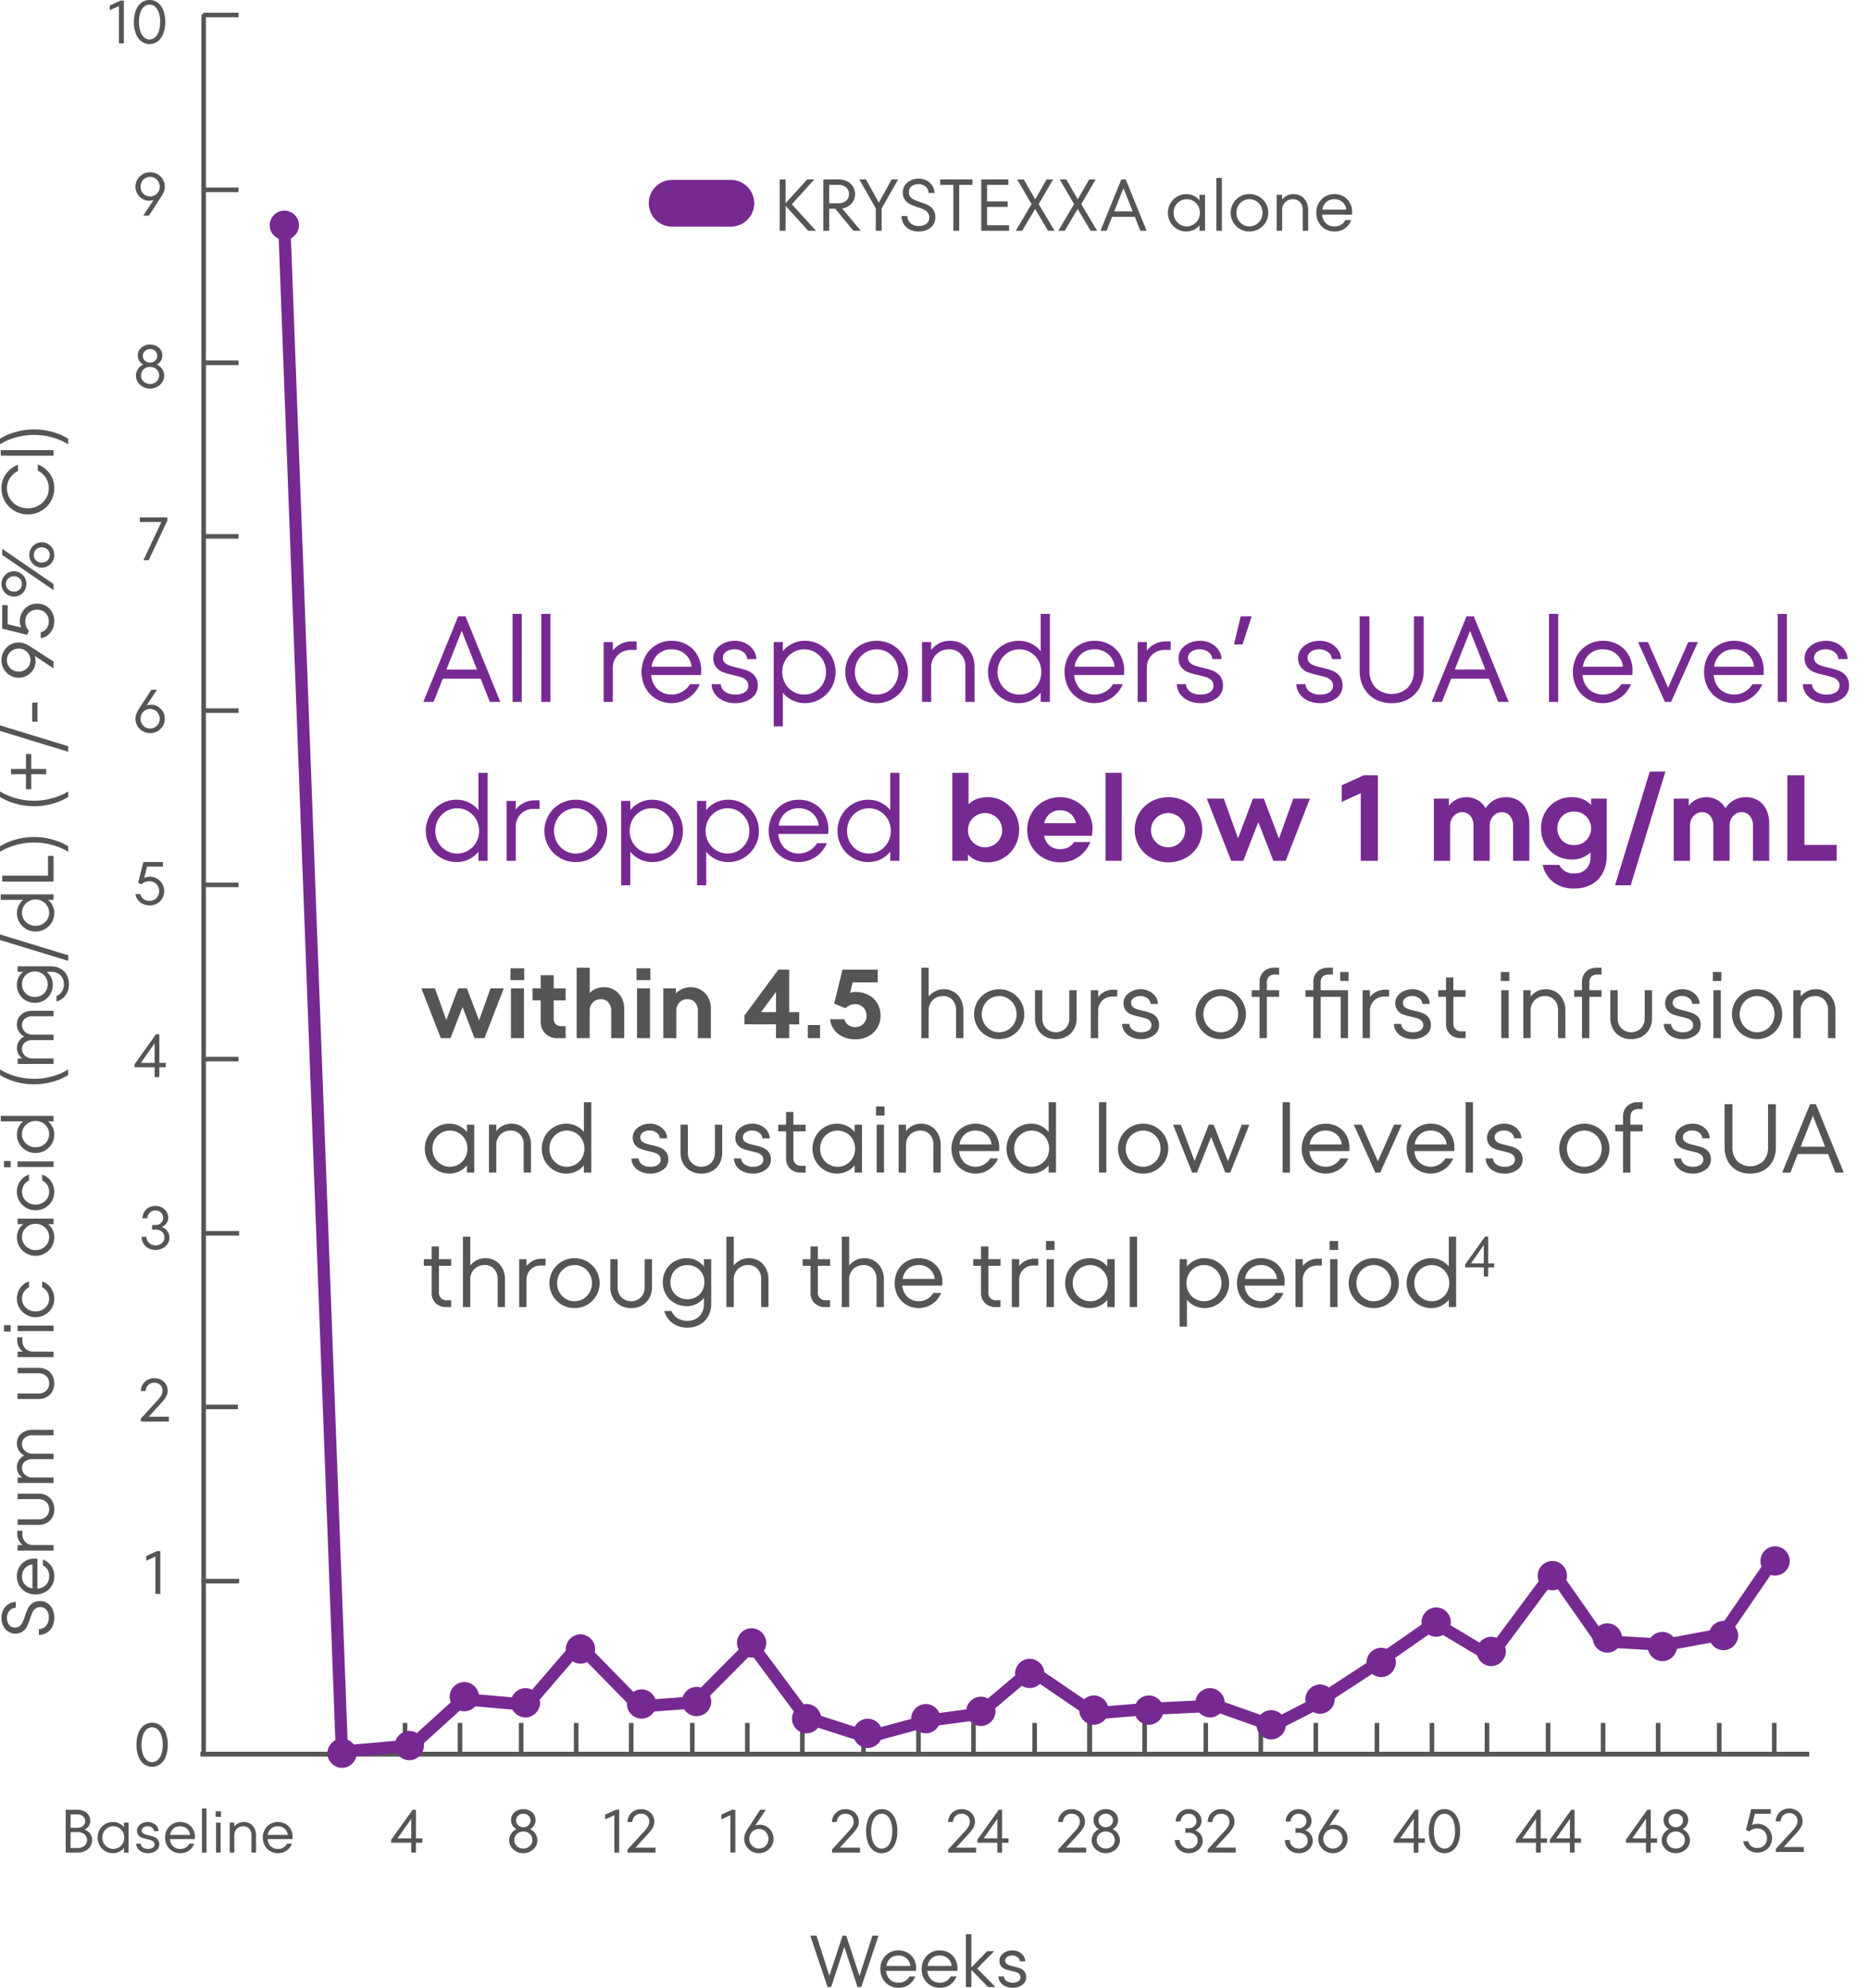 <svg xmlns="http://www.w3.org/2000/svg" width="305.76" height="325.17" viewBox="0 0 305.76 325.17">
  <g id="Group_74320" data-name="Group 74320" transform="translate(12024.76 4924.049)">
    <g id="Group_16717" data-name="Group 16717" transform="translate(-438.443 465)">
      <line id="Line_1671" data-name="Line 1671" x2="5.8" transform="translate(-11553 -5130.4)" fill="none" stroke="#555" stroke-miterlimit="10" stroke-width="0.75"/>
      <line id="Line_1672" data-name="Line 1672" x2="5.7" transform="translate(-11553.1 -5158.9)" fill="none" stroke="#555" stroke-miterlimit="10" stroke-width="0.75"/>
      <line id="Line_1673" data-name="Line 1673" x2="5.7" transform="translate(-11552.9 -5187.3)" fill="none" stroke="#555" stroke-miterlimit="10" stroke-width="0.75"/>
      <line id="Line_1674" data-name="Line 1674" x2="5.8" transform="translate(-11553.1 -5215.8)" fill="none" stroke="#555" stroke-miterlimit="10" stroke-width="0.75"/>
      <line id="Line_1675" data-name="Line 1675" x2="5.8" transform="translate(-11553.1 -5244.3)" fill="none" stroke="#555" stroke-miterlimit="10" stroke-width="0.75"/>
      <line id="Line_1676" data-name="Line 1676" x2="5.8" transform="translate(-11553.1 -5272.8)" fill="none" stroke="#555" stroke-miterlimit="10" stroke-width="0.75"/>
      <line id="Line_1677" data-name="Line 1677" x2="5.8" transform="translate(-11553.1 -5301.3)" fill="none" stroke="#555" stroke-miterlimit="10" stroke-width="0.75"/>
      <line id="Line_1678" data-name="Line 1678" x2="5.8" transform="translate(-11553.1 -5329.7)" fill="none" stroke="#555" stroke-miterlimit="10" stroke-width="0.75"/>
      <line id="Line_1679" data-name="Line 1679" x2="5.8" transform="translate(-11553.1 -5358)" fill="none" stroke="#555" stroke-miterlimit="10" stroke-width="0.75"/>
      <line id="Line_1680" data-name="Line 1680" x2="5.8" transform="translate(-11553.1 -5386.6)" fill="none" stroke="#555" stroke-miterlimit="10" stroke-width="0.75"/>
      <line id="Line_1681" data-name="Line 1681" y2="284.8" transform="translate(-11553 -5386.7)" fill="none" stroke="#555" stroke-miterlimit="10" stroke-width="0.75"/>
    </g>
    <g id="Group_16716" data-name="Group 16716" transform="translate(-286.033 465)">
      <path id="Path_27455" data-name="Path 27455" d="M3.16.1A2.172,2.172,0,0,1,1.81-.34,2.788,2.788,0,0,1,.915-1.6,5.269,5.269,0,0,1,.6-3.5,5.269,5.269,0,0,1,.915-5.4,2.788,2.788,0,0,1,1.81-6.66,2.172,2.172,0,0,1,3.16-7.1a2.172,2.172,0,0,1,1.35.44A2.788,2.788,0,0,1,5.4-5.4,5.269,5.269,0,0,1,5.72-3.5,5.269,5.269,0,0,1,5.4-1.6,2.788,2.788,0,0,1,4.51-.34,2.172,2.172,0,0,1,3.16.1Zm0-.75A1.32,1.32,0,0,0,4.07-1a2.267,2.267,0,0,0,.605-.995A4.764,4.764,0,0,0,4.89-3.5a4.764,4.764,0,0,0-.215-1.505A2.267,2.267,0,0,0,4.07-6a1.32,1.32,0,0,0-.91-.35A1.32,1.32,0,0,0,2.25-6a2.267,2.267,0,0,0-.605.995A4.764,4.764,0,0,0,1.43-3.5a4.764,4.764,0,0,0,.215,1.505A2.267,2.267,0,0,0,2.25-1,1.32,1.32,0,0,0,3.16-.65Z" transform="translate(-11717 -5100.135)" fill="#555"/>
      <path id="Path_27454" data-name="Path 27454" d="M.2-6.2,1.95-7H2.5V0H1.7V-6.11L.2-5.42Z" transform="translate(-11715 -5128.315)" fill="#555"/>
      <path id="Path_27453" data-name="Path 27453" d="M1.61-.8H4.89V0H.32V-.5L3.04-3.48a3.884,3.884,0,0,0,.65-.875,1.583,1.583,0,0,0,.17-.685,1.256,1.256,0,0,0-.375-.95,1.349,1.349,0,0,0-.975-.36,1.371,1.371,0,0,0-.975.36A1.456,1.456,0,0,0,1.1-5H.3A2.14,2.14,0,0,1,.625-6.1a2.08,2.08,0,0,1,.8-.74A2.3,2.3,0,0,1,2.51-7.1a2.355,2.355,0,0,1,1.1.255,1.994,1.994,0,0,1,.79.725,1.989,1.989,0,0,1,.3,1.08,2.016,2.016,0,0,1-.225.91A5.114,5.114,0,0,1,3.65-3.04Z" transform="translate(-11716 -5156.498)" fill="#555"/>
      <path id="Path_27452" data-name="Path 27452" d="M3.72-3.66a1.962,1.962,0,0,1,.895.675A1.756,1.756,0,0,1,4.96-1.91a1.833,1.833,0,0,1-.3,1.01,2.088,2.088,0,0,1-.815.73A2.479,2.479,0,0,1,2.69.1,2.428,2.428,0,0,1,1.52-.18,2.085,2.085,0,0,1,.705-.95,2.162,2.162,0,0,1,.4-2.05h.8a1.4,1.4,0,0,0,.43,1,1.464,1.464,0,0,0,1.06.4,1.48,1.48,0,0,0,1.03-.37,1.222,1.222,0,0,0,.41-.95,1.159,1.159,0,0,0-.4-.91A1.579,1.579,0,0,0,2.65-3.23H2.12v-.75h.53a1.289,1.289,0,0,0,.93-.335,1.1,1.1,0,0,0,.35-.825,1.144,1.144,0,0,0-.36-.87,1.26,1.26,0,0,0-.9-.34,1.272,1.272,0,0,0-.925.355,1.363,1.363,0,0,0-.4.915H.54a2.1,2.1,0,0,1,.3-1.04A1.983,1.983,0,0,1,1.6-6.84,2.2,2.2,0,0,1,2.67-7.1a2.195,2.195,0,0,1,1.055.255,2,2,0,0,1,.755.695,1.77,1.77,0,0,1,.28.97,1.536,1.536,0,0,1-.28.92A1.8,1.8,0,0,1,3.72-3.66Z" transform="translate(-11715.967 -5184.678)" fill="#555"/>
      <path id="Path_27451" data-name="Path 27451" d="M4.25-2.32H5.3v.72H4.25V0H3.48V-1.6H.2v-.5L3.7-7h.55Zm-.77-3.2L1.24-2.32H3.48Z" transform="translate(-11716.91 -5212.859)" fill="#555"/>
      <path id="Path_27450" data-name="Path 27450" d="M2.72-4.6a2.365,2.365,0,0,1,1.2.315,2.326,2.326,0,0,1,.86.855A2.3,2.3,0,0,1,5.1-2.25a2.381,2.381,0,0,1-.3,1.185,2.215,2.215,0,0,1-.85.85A2.47,2.47,0,0,1,2.7.1,2.507,2.507,0,0,1,1.62-.135,2.218,2.218,0,0,1,.795-.79,1.949,1.949,0,0,1,.4-1.75h.8a1.356,1.356,0,0,0,.5.8,1.527,1.527,0,0,0,.97.305,1.536,1.536,0,0,0,1.165-.455A1.591,1.591,0,0,0,4.27-2.25a1.676,1.676,0,0,0-.2-.81A1.455,1.455,0,0,0,3.5-3.64a1.644,1.644,0,0,0-.835-.21,1.884,1.884,0,0,0-.72.135,1.681,1.681,0,0,0-.56.365L.84-3.6,1.69-7h3.2v.75H2.29L1.84-4.4A2.832,2.832,0,0,1,2.3-4.555,1.889,1.889,0,0,1,2.72-4.6Z" transform="translate(-11716.967 -5241.04)" fill="#555"/>
      <path id="Path_27449" data-name="Path 27449" d="M2.99-4.55a2.071,2.071,0,0,1,1.08.305,2.33,2.33,0,0,1,.82.83A2.248,2.248,0,0,1,5.2-2.25a2.273,2.273,0,0,1-.32,1.18,2.342,2.342,0,0,1-.875.855A2.4,2.4,0,0,1,2.8.1,2.4,2.4,0,0,1,1.6-.215,2.342,2.342,0,0,1,.72-1.07,2.273,2.273,0,0,1,.4-2.25a2.328,2.328,0,0,1,.135-.775,4.364,4.364,0,0,1,.475-.9L3-7h.93L2.23-4.43A2.512,2.512,0,0,1,2.99-4.55ZM2.8-.65a1.54,1.54,0,0,0,.79-.21,1.536,1.536,0,0,0,.57-.58,1.613,1.613,0,0,0,.21-.81,1.613,1.613,0,0,0-.21-.81,1.536,1.536,0,0,0-.57-.58,1.54,1.54,0,0,0-.79-.21,1.54,1.54,0,0,0-.79.21,1.536,1.536,0,0,0-.57.58,1.613,1.613,0,0,0-.21.81,1.613,1.613,0,0,0,.21.81,1.536,1.536,0,0,0,.57.58A1.54,1.54,0,0,0,2.8-.65Z" transform="translate(-11716.967 -5269.223)" fill="#555"/>
      <path id="Path_27448" data-name="Path 27448" d="M.15-6.25V-7h4.5v.5L1.6,0H.73L3.67-6.25Z" transform="translate(-11716 -5297.404)" fill="#555"/>
      <path id="Path_27447" data-name="Path 27447" d="M3.93-3.82a1.982,1.982,0,0,1,.855.73A1.919,1.919,0,0,1,5.12-2,1.9,1.9,0,0,1,4.81-.95a2.244,2.244,0,0,1-.84.765A2.41,2.41,0,0,1,2.81.1,2.41,2.41,0,0,1,1.65-.185,2.244,2.244,0,0,1,.81-.95,1.9,1.9,0,0,1,.5-2,1.919,1.919,0,0,1,.835-3.09a1.982,1.982,0,0,1,.855-.73,1.76,1.76,0,0,1-.65-.62A1.609,1.609,0,0,1,.8-5.3a1.676,1.676,0,0,1,.265-.93,1.8,1.8,0,0,1,.725-.64A2.249,2.249,0,0,1,2.81-7.1a2.249,2.249,0,0,1,1.02.23,1.8,1.8,0,0,1,.725.64,1.676,1.676,0,0,1,.265.93,1.609,1.609,0,0,1-.24.86A1.76,1.76,0,0,1,3.93-3.82ZM2.81-6.35a1.174,1.174,0,0,0-.845.32,1.038,1.038,0,0,0-.335.78,1.038,1.038,0,0,0,.335.78,1.174,1.174,0,0,0,.845.32,1.174,1.174,0,0,0,.845-.32,1.038,1.038,0,0,0,.335-.78,1.038,1.038,0,0,0-.335-.78A1.174,1.174,0,0,0,2.81-6.35Zm0,5.7a1.544,1.544,0,0,0,.75-.185A1.393,1.393,0,0,0,4.1-1.34a1.338,1.338,0,0,0,.195-.71A1.338,1.338,0,0,0,4.1-2.76a1.393,1.393,0,0,0-.535-.5,1.544,1.544,0,0,0-.75-.185,1.544,1.544,0,0,0-.75.185,1.393,1.393,0,0,0-.535.5,1.338,1.338,0,0,0-.2.71,1.338,1.338,0,0,0,.2.71,1.393,1.393,0,0,0,.535.505A1.544,1.544,0,0,0,2.81-.65Z" transform="translate(-11716.989 -5325.585)" fill="#555"/>
      <path id="Path_27446" data-name="Path 27446" d="M2.8-7.1a2.4,2.4,0,0,1,1.205.315,2.342,2.342,0,0,1,.875.855A2.273,2.273,0,0,1,5.2-4.75a2.328,2.328,0,0,1-.135.775,4.364,4.364,0,0,1-.475.9L2.6,0H1.67l1.7-2.57a2.512,2.512,0,0,1-.76.12,2.071,2.071,0,0,1-1.08-.305,2.33,2.33,0,0,1-.82-.83A2.248,2.248,0,0,1,.4-4.75,2.273,2.273,0,0,1,.72-5.93,2.342,2.342,0,0,1,1.6-6.785,2.4,2.4,0,0,1,2.8-7.1Zm0,3.95a1.54,1.54,0,0,0,.79-.21,1.536,1.536,0,0,0,.57-.58,1.613,1.613,0,0,0,.21-.81,1.613,1.613,0,0,0-.21-.81,1.536,1.536,0,0,0-.57-.58,1.54,1.54,0,0,0-.79-.21,1.54,1.54,0,0,0-.79.21,1.536,1.536,0,0,0-.57.58,1.613,1.613,0,0,0-.21.81,1.613,1.613,0,0,0,.21.81,1.536,1.536,0,0,0,.57.58A1.54,1.54,0,0,0,2.8-3.15Z" transform="translate(-11716.967 -5353.768)" fill="#555"/>
      <path id="Path_27445" data-name="Path 27445" d="M.2-6.2,1.95-7H2.5V0H1.7V-6.11L.2-5.42ZM6.71.1A2.172,2.172,0,0,1,5.36-.34,2.788,2.788,0,0,1,4.465-1.6,5.269,5.269,0,0,1,4.15-3.5a5.269,5.269,0,0,1,.315-1.9A2.788,2.788,0,0,1,5.36-6.66,2.172,2.172,0,0,1,6.71-7.1a2.172,2.172,0,0,1,1.35.44A2.788,2.788,0,0,1,8.955-5.4,5.269,5.269,0,0,1,9.27-3.5a5.269,5.269,0,0,1-.315,1.9A2.788,2.788,0,0,1,8.06-.34,2.172,2.172,0,0,1,6.71.1Zm0-.75A1.32,1.32,0,0,0,7.62-1a2.267,2.267,0,0,0,.605-.995A4.764,4.764,0,0,0,8.44-3.5a4.764,4.764,0,0,0-.215-1.505A2.267,2.267,0,0,0,7.62-6a1.32,1.32,0,0,0-.91-.35A1.32,1.32,0,0,0,5.8-6a2.267,2.267,0,0,0-.605.995A4.764,4.764,0,0,0,4.98-3.5a4.764,4.764,0,0,0,.215,1.505A2.267,2.267,0,0,0,5.8-1,1.32,1.32,0,0,0,6.71-.65Z" transform="translate(-11720.967 -5381.949)" fill="#555"/>
    </g>
    <path id="Path_27430" data-name="Path 27430" d="M8.352-1.824,10.464-8.4h1L8.64,0H8.028L5.868-6.552,3.708,0H3.12L.3-8.4H1.32l2.1,6.54L5.58-8.4h.6ZM14.712-6a3,3,0,0,1,1.47.366A2.684,2.684,0,0,1,17.232-4.6a2.984,2.984,0,0,1,.384,1.518,3.115,3.115,0,0,1-.024.444H12.708a2.171,2.171,0,0,0,.618,1.4,1.9,1.9,0,0,0,1.386.522,1.892,1.892,0,0,0,1.8-1.02h.96A2.924,2.924,0,0,1,16.4-.36a2.943,2.943,0,0,1-1.692.48,2.9,2.9,0,0,1-1.506-.4,2.858,2.858,0,0,1-1.062-1.1,3.175,3.175,0,0,1-.384-1.56,3.175,3.175,0,0,1,.384-1.56,2.858,2.858,0,0,1,1.062-1.1A2.9,2.9,0,0,1,14.712-6Zm0,.84A1.925,1.925,0,0,0,13.4-4.7a2.039,2.039,0,0,0-.654,1.248h3.924a1.824,1.824,0,0,0-.63-1.236A1.968,1.968,0,0,0,14.712-5.16ZM21.468-6a3,3,0,0,1,1.47.366A2.684,2.684,0,0,1,23.988-4.6a2.984,2.984,0,0,1,.384,1.518,3.115,3.115,0,0,1-.024.444H19.464a2.171,2.171,0,0,0,.618,1.4,1.9,1.9,0,0,0,1.386.522,1.892,1.892,0,0,0,1.8-1.02h.96A2.924,2.924,0,0,1,23.16-.36a2.943,2.943,0,0,1-1.692.48,2.9,2.9,0,0,1-1.506-.4A2.858,2.858,0,0,1,18.9-1.38a3.175,3.175,0,0,1-.384-1.56A3.175,3.175,0,0,1,18.9-4.5a2.858,2.858,0,0,1,1.062-1.1A2.9,2.9,0,0,1,21.468-6Zm0,.84a1.925,1.925,0,0,0-1.314.456A2.039,2.039,0,0,0,19.5-3.456h3.924a1.824,1.824,0,0,0-.63-1.236A1.968,1.968,0,0,0,21.468-5.16Zm6.144,2.124L30.6,0H29.376L26.652-2.808V0h-.9V-8.64h.9V-3.2L29.244-5.88H30.4ZM33.408.12a2.8,2.8,0,0,1-1.182-.24A2.022,2.022,0,0,1,31.4-.78a1.749,1.749,0,0,1-.324-.96h.9A.976.976,0,0,0,32.4-1a1.707,1.707,0,0,0,1.032.282,1.621,1.621,0,0,0,.894-.228A.727.727,0,0,0,34.68-1.6a.718.718,0,0,0-.192-.522,1.176,1.176,0,0,0-.474-.294q-.282-.1-.8-.216a7.28,7.28,0,0,1-1.032-.294,1.6,1.6,0,0,1-.66-.486,1.394,1.394,0,0,1-.276-.912,1.387,1.387,0,0,1,.288-.852,1.965,1.965,0,0,1,.774-.606A2.525,2.525,0,0,1,33.372-6a2.265,2.265,0,0,1,1.038.24,2.044,2.044,0,0,1,.762.648,1.614,1.614,0,0,1,.3.912h-.9a.915.915,0,0,0-.372-.684,1.366,1.366,0,0,0-.876-.276,1.39,1.39,0,0,0-.81.228.709.709,0,0,0-.33.612.622.622,0,0,0,.186.468,1.245,1.245,0,0,0,.456.276q.27.1.762.216a6.879,6.879,0,0,1,1.05.306,1.721,1.721,0,0,1,.69.51,1.442,1.442,0,0,1,.288.948A1.478,1.478,0,0,1,34.98-.354,2.557,2.557,0,0,1,33.408.12Z" transform="translate(-11892.5 -4598.999)" fill="#555"/>
    <rect id="Rectangle_14825" data-name="Rectangle 14825" width="173.5" height="63.2" transform="translate(-11892.5 -4830.3)" fill="none"/>
    <g id="Group_6950" data-name="Group 6950" transform="translate(-12411.343 -4938)">
      <g id="Group_6949" data-name="Group 6949" transform="translate(-135)">
        <g id="Group_16724" data-name="Group 16724">
          <path id="Path_27426" data-name="Path 27426" d="M-92.076-4.332-88.116,0h-1.272L-93.1-4.068V0h-.96V-8.4h.96v3.9l3.528-3.9h1.176ZM-82,0l-2.976-3.6h-.984V0h-.96V-8.4h2.46a3.114,3.114,0,0,1,1.422.312,2.357,2.357,0,0,1,.96.858A2.269,2.269,0,0,1-81.732-6a2.243,2.243,0,0,1-.57,1.542,2.564,2.564,0,0,1-1.53.81L-80.8,0Zm-3.96-7.5v3h1.5a1.85,1.85,0,0,0,1.26-.408A1.376,1.376,0,0,0-82.728-6,1.376,1.376,0,0,0-83.2-7.092a1.85,1.85,0,0,0-1.26-.408Zm8.112,2.892,2.1-3.792h1.068l-2.7,4.74V0h-.96V-3.66l-2.7-4.74h1.092ZM-71.292.12a3.265,3.265,0,0,1-1.5-.324,2.344,2.344,0,0,1-.978-.9,2.669,2.669,0,0,1-.366-1.3h.96a1.6,1.6,0,0,0,.516,1.164,1.936,1.936,0,0,0,1.368.456,1.923,1.923,0,0,0,1.242-.372,1.226,1.226,0,0,0,.462-1.008,1.244,1.244,0,0,0-.258-.81,1.8,1.8,0,0,0-.642-.5,8.606,8.606,0,0,0-1.032-.384,11.04,11.04,0,0,1-1.26-.51,2.2,2.2,0,0,1-.8-.7A2.074,2.074,0,0,1-73.92-6.3a1.989,1.989,0,0,1,.336-1.128,2.333,2.333,0,0,1,.93-.8,2.976,2.976,0,0,1,1.338-.294,2.729,2.729,0,0,1,1.29.306,2.432,2.432,0,0,1,.93.846,2.227,2.227,0,0,1,.36,1.188h-.96a1.378,1.378,0,0,0-.492-1.038,1.724,1.724,0,0,0-1.164-.4,1.817,1.817,0,0,0-1.128.336,1.158,1.158,0,0,0-.444.984,1.153,1.153,0,0,0,.246.756,1.692,1.692,0,0,0,.612.468q.366.168,1.014.4a9.051,9.051,0,0,1,1.278.5,2.277,2.277,0,0,1,.84.738,2.176,2.176,0,0,1,.342,1.278,2.037,2.037,0,0,1-.354,1.17,2.389,2.389,0,0,1-.966.816A3.147,3.147,0,0,1-71.292.12Zm6.6-.12h-.96V-7.5h-2.16v-.9h5.28v.9h-2.16Zm4.56-3.9v3h3.6V0h-4.56V-8.4h4.44v.9h-3.48v2.7h3.36v.9Zm8.448-.456L-49.092,0h-1.08l-2.1-3.576L-54.384,0h-1.068l2.592-4.356L-55.212-8.4h1.08l1.872,3.264L-50.4-8.4h1.068Zm6.96,0L-42.132,0h-1.08l-2.1-3.576L-47.424,0h-1.068L-45.9-4.356-48.252-8.4h1.08L-45.3-5.136-43.44-8.4h1.068ZM-34.032,0h-1.032l-.9-2.28h-3.72l-.9,2.28h-1.008l3.42-8.4h.72Zm-2.292-3.18-1.5-3.792-1.5,3.792Zm10.944-2.7h.9V0h-.9V-.9a2.683,2.683,0,0,1-.936.744A2.747,2.747,0,0,1-27.54.12a2.949,2.949,0,0,1-1.5-.4,2.983,2.983,0,0,1-1.1-1.1,3.036,3.036,0,0,1-.408-1.554,3.036,3.036,0,0,1,.408-1.554,2.983,2.983,0,0,1,1.1-1.1,2.949,2.949,0,0,1,1.5-.4,2.747,2.747,0,0,1,1.224.276,2.683,2.683,0,0,1,.936.744ZM-27.468-.72a2.066,2.066,0,0,0,1.08-.294,2.164,2.164,0,0,0,.78-.8A2.233,2.233,0,0,0-25.32-2.94a2.233,2.233,0,0,0-.288-1.128,2.164,2.164,0,0,0-.78-.8,2.066,2.066,0,0,0-1.08-.294,2.066,2.066,0,0,0-1.08.294,2.164,2.164,0,0,0-.78.8,2.233,2.233,0,0,0-.288,1.128,2.233,2.233,0,0,0,.288,1.128,2.164,2.164,0,0,0,.78.8A2.066,2.066,0,0,0-27.468-.72ZM-21.72,0h-.9V-8.64h.9Zm4.512.12a3.049,3.049,0,0,1-1.542-.4,3.015,3.015,0,0,1-1.116-1.1A3,3,0,0,1-20.28-2.94a3,3,0,0,1,.414-1.554A3.015,3.015,0,0,1-18.75-5.6,3.049,3.049,0,0,1-17.208-6a3.049,3.049,0,0,1,1.542.4,3.015,3.015,0,0,1,1.116,1.1,3,3,0,0,1,.414,1.554,3,3,0,0,1-.414,1.554,3.015,3.015,0,0,1-1.116,1.1A3.049,3.049,0,0,1-17.208.12Zm0-.84a2.035,2.035,0,0,0,1.074-.294,2.179,2.179,0,0,0,.774-.8,2.233,2.233,0,0,0,.288-1.128,2.233,2.233,0,0,0-.288-1.128,2.179,2.179,0,0,0-.774-.8,2.035,2.035,0,0,0-1.074-.294,2.035,2.035,0,0,0-1.074.294,2.179,2.179,0,0,0-.774.8,2.233,2.233,0,0,0-.288,1.128,2.233,2.233,0,0,0,.288,1.128,2.179,2.179,0,0,0,.774.8A2.035,2.035,0,0,0-17.208-.72ZM-10-6a2.312,2.312,0,0,1,1.254.342,2.318,2.318,0,0,1,.846.93A2.836,2.836,0,0,1-7.6-3.42V0h-.9V-3.42a1.812,1.812,0,0,0-.432-1.26,1.517,1.517,0,0,0-1.188-.48,1.761,1.761,0,0,0-.876.222,1.668,1.668,0,0,0-.63.618,1.735,1.735,0,0,0-.234.9V0h-.9V-5.88h.9v.78a2.422,2.422,0,0,1,.834-.672A2.336,2.336,0,0,1-10-6Zm6.672,0a3,3,0,0,1,1.47.366A2.684,2.684,0,0,1-.8-4.6,2.984,2.984,0,0,1-.42-3.084a3.115,3.115,0,0,1-.024.444H-5.328a2.171,2.171,0,0,0,.618,1.4A1.9,1.9,0,0,0-3.324-.72a1.892,1.892,0,0,0,1.8-1.02h.96A2.924,2.924,0,0,1-1.632-.36,2.943,2.943,0,0,1-3.324.12a2.9,2.9,0,0,1-1.506-.4,2.858,2.858,0,0,1-1.062-1.1,3.175,3.175,0,0,1-.384-1.56A3.175,3.175,0,0,1-5.892-4.5,2.858,2.858,0,0,1-4.83-5.6,2.9,2.9,0,0,1-3.324-6Zm0,.84A1.925,1.925,0,0,0-4.638-4.7a2.039,2.039,0,0,0-.654,1.248h3.924A1.824,1.824,0,0,0-2-4.692,1.968,1.968,0,0,0-3.324-5.16Z" transform="translate(743.199 51.7)" fill="#555"/>
          <line id="Line_1710" data-name="Line 1710" x2="9.6" transform="translate(631.543 47.2)" fill="none" stroke="#762a91" stroke-linecap="round" stroke-miterlimit="10" stroke-width="7.65"/>
        </g>
      </g>
    </g>
    <path id="Path_27429" data-name="Path 27429" d="M3.444.12A3.265,3.265,0,0,1,1.944-.2a2.344,2.344,0,0,1-.978-.9A2.669,2.669,0,0,1,.6-2.4h.96a1.6,1.6,0,0,0,.516,1.164A1.936,1.936,0,0,0,3.444-.78a1.923,1.923,0,0,0,1.242-.372A1.226,1.226,0,0,0,5.148-2.16a1.244,1.244,0,0,0-.258-.81,1.8,1.8,0,0,0-.642-.5,8.605,8.605,0,0,0-1.032-.384,11.04,11.04,0,0,1-1.26-.51,2.2,2.2,0,0,1-.8-.7A2.074,2.074,0,0,1,.816-6.3a1.989,1.989,0,0,1,.336-1.128,2.333,2.333,0,0,1,.93-.8A2.976,2.976,0,0,1,3.42-8.52a2.729,2.729,0,0,1,1.29.306,2.432,2.432,0,0,1,.93.846A2.227,2.227,0,0,1,6-6.18H5.04a1.378,1.378,0,0,0-.492-1.038,1.724,1.724,0,0,0-1.164-.4,1.817,1.817,0,0,0-1.128.336,1.158,1.158,0,0,0-.444.984,1.153,1.153,0,0,0,.246.756,1.692,1.692,0,0,0,.612.468q.366.168,1.014.4a9.051,9.051,0,0,1,1.278.5,2.277,2.277,0,0,1,.84.738A2.176,2.176,0,0,1,6.144-2.16,2.037,2.037,0,0,1,5.79-.99a2.389,2.389,0,0,1-.966.816A3.147,3.147,0,0,1,3.444.12ZM10.176-6a3,3,0,0,1,1.47.366A2.684,2.684,0,0,1,12.7-4.6a2.984,2.984,0,0,1,.384,1.518,3.115,3.115,0,0,1-.024.444H8.172a2.171,2.171,0,0,0,.618,1.4,1.9,1.9,0,0,0,1.386.522,1.892,1.892,0,0,0,1.8-1.02h.96A2.924,2.924,0,0,1,11.868-.36a2.943,2.943,0,0,1-1.692.48,2.9,2.9,0,0,1-1.506-.4,2.858,2.858,0,0,1-1.062-1.1,3.175,3.175,0,0,1-.384-1.56A3.175,3.175,0,0,1,7.608-4.5,2.858,2.858,0,0,1,8.67-5.6,2.9,2.9,0,0,1,10.176-6Zm0,.84A1.925,1.925,0,0,0,8.862-4.7a2.039,2.039,0,0,0-.654,1.248h3.924a1.824,1.824,0,0,0-.63-1.236A1.968,1.968,0,0,0,10.176-5.16Zm7.464-.78v.84h-.6a1.761,1.761,0,0,0-.876.222,1.668,1.668,0,0,0-.63.618,1.735,1.735,0,0,0-.234.9V0h-.9V-5.88h.9v.84a2.422,2.422,0,0,1,.834-.672A2.336,2.336,0,0,1,17.16-5.94ZM21.156.12a2.665,2.665,0,0,1-1.338-.33,2.285,2.285,0,0,1-.9-.918A2.755,2.755,0,0,1,18.6-2.46V-5.88h.9v3.42a1.759,1.759,0,0,0,.456,1.254,1.569,1.569,0,0,0,1.2.486,1.569,1.569,0,0,0,1.2-.486,1.759,1.759,0,0,0,.456-1.254V-5.88h.9v3.42a2.755,2.755,0,0,1-.318,1.332,2.285,2.285,0,0,1-.9.918A2.665,2.665,0,0,1,21.156.12ZM31.932-6a2.056,2.056,0,0,1,1.152.33,2.236,2.236,0,0,1,.786.9,2.87,2.87,0,0,1,.282,1.29V0h-.9V-3.48a1.835,1.835,0,0,0-.39-1.206,1.289,1.289,0,0,0-1.05-.474,1.429,1.429,0,0,0-.774.222,1.662,1.662,0,0,0-.57.606,1.708,1.708,0,0,0-.216.852V0h-.9V-3.48a1.835,1.835,0,0,0-.39-1.206,1.289,1.289,0,0,0-1.05-.474,1.429,1.429,0,0,0-.774.222,1.662,1.662,0,0,0-.57.606,1.708,1.708,0,0,0-.216.852V0h-.9V-5.88h.9v.78a2.116,2.116,0,0,1,.744-.672A1.975,1.975,0,0,1,28.032-6a2.082,2.082,0,0,1,1.134.33,2.11,2.11,0,0,1,.786.87,2.279,2.279,0,0,1,.828-.888A2.183,2.183,0,0,1,31.932-6ZM41.748.12A2.665,2.665,0,0,1,40.41-.21a2.285,2.285,0,0,1-.9-.918,2.755,2.755,0,0,1-.318-1.332V-5.88h.9v3.42a1.759,1.759,0,0,0,.456,1.254,1.569,1.569,0,0,0,1.2.486,1.569,1.569,0,0,0,1.2-.486A1.759,1.759,0,0,0,43.4-2.46V-5.88h.9v3.42a2.755,2.755,0,0,1-.318,1.332,2.285,2.285,0,0,1-.9.918A2.665,2.665,0,0,1,41.748.12Zm7.536-6.06v.84h-.6a1.761,1.761,0,0,0-.876.222,1.668,1.668,0,0,0-.63.618,1.735,1.735,0,0,0-.234.9V0h-.9V-5.88h.9v.84a2.422,2.422,0,0,1,.834-.672A2.336,2.336,0,0,1,48.8-5.94ZM51.2,0h-.9V-5.88h.9Zm.072-7.008H50.232v-1.1h1.044ZM55.6.12a2.939,2.939,0,0,1-1.506-.4,3,3,0,0,1-1.1-1.1,3.036,3.036,0,0,1-.408-1.554,3.036,3.036,0,0,1,.408-1.554,3,3,0,0,1,1.1-1.1A2.939,2.939,0,0,1,55.6-6a3.007,3.007,0,0,1,1.734.528A2.783,2.783,0,0,1,58.416-4.02h-.96a1.953,1.953,0,0,0-.768-.84,2.1,2.1,0,0,0-1.092-.3,1.962,1.962,0,0,0-1.044.294,2.1,2.1,0,0,0-.756.8A2.309,2.309,0,0,0,53.52-2.94,2.309,2.309,0,0,0,53.8-1.812a2.1,2.1,0,0,0,.756.8A1.962,1.962,0,0,0,55.6-.72a2.1,2.1,0,0,0,1.092-.3,1.953,1.953,0,0,0,.768-.84h.96A2.783,2.783,0,0,1,57.33-.408,3.007,3.007,0,0,1,55.6.12Zm12.192-6h.9V0h-.9V-.9a2.683,2.683,0,0,1-.936.744A2.747,2.747,0,0,1,65.628.12a2.949,2.949,0,0,1-1.5-.4,2.983,2.983,0,0,1-1.1-1.1,3.036,3.036,0,0,1-.408-1.554,3.036,3.036,0,0,1,.408-1.554,2.983,2.983,0,0,1,1.1-1.1,2.949,2.949,0,0,1,1.5-.4,2.747,2.747,0,0,1,1.224.276,2.683,2.683,0,0,1,.936.744ZM65.7-.72a2.066,2.066,0,0,0,1.08-.294,2.164,2.164,0,0,0,.78-.8,2.233,2.233,0,0,0,.288-1.128,2.233,2.233,0,0,0-.288-1.128,2.164,2.164,0,0,0-.78-.8A2.066,2.066,0,0,0,65.7-5.16a2.066,2.066,0,0,0-1.08.294,2.164,2.164,0,0,0-.78.8,2.233,2.233,0,0,0-.288,1.128,2.233,2.233,0,0,0,.288,1.128,2.164,2.164,0,0,0,.78.8A2.066,2.066,0,0,0,65.7-.72Zm7.38.84a2.939,2.939,0,0,1-1.506-.4,3,3,0,0,1-1.1-1.1,3.036,3.036,0,0,1-.408-1.554,3.036,3.036,0,0,1,.408-1.554,3,3,0,0,1,1.1-1.1A2.939,2.939,0,0,1,73.08-6a3.007,3.007,0,0,1,1.734.528A2.783,2.783,0,0,1,75.9-4.02h-.96a1.953,1.953,0,0,0-.768-.84,2.1,2.1,0,0,0-1.092-.3,1.962,1.962,0,0,0-1.044.294,2.1,2.1,0,0,0-.756.8A2.309,2.309,0,0,0,71-2.94a2.309,2.309,0,0,0,.276,1.128,2.1,2.1,0,0,0,.756.8A1.962,1.962,0,0,0,73.08-.72a2.1,2.1,0,0,0,1.092-.3,1.953,1.953,0,0,0,.768-.84h.96A2.783,2.783,0,0,1,74.814-.408,3.007,3.007,0,0,1,73.08.12ZM78.06,0h-.9V-5.88h.9Zm.072-7.008H77.088v-1.1h1.044Zm6.48-1.632h.9V0h-.9V-.9a2.683,2.683,0,0,1-.936.744A2.747,2.747,0,0,1,82.452.12a2.949,2.949,0,0,1-1.5-.4,2.983,2.983,0,0,1-1.1-1.1A3.036,3.036,0,0,1,79.44-2.94a3.036,3.036,0,0,1,.408-1.554,2.983,2.983,0,0,1,1.1-1.1,2.949,2.949,0,0,1,1.5-.4,2.747,2.747,0,0,1,1.224.276,2.683,2.683,0,0,1,.936.744ZM82.524-.72a2.066,2.066,0,0,0,1.08-.294,2.164,2.164,0,0,0,.78-.8,2.233,2.233,0,0,0,.288-1.128,2.233,2.233,0,0,0-.288-1.128,2.164,2.164,0,0,0-.78-.8,2.066,2.066,0,0,0-1.08-.294,2.066,2.066,0,0,0-1.08.294,2.164,2.164,0,0,0-.78.8,2.233,2.233,0,0,0-.288,1.128,2.233,2.233,0,0,0,.288,1.128,2.164,2.164,0,0,0,.78.8A2.066,2.066,0,0,0,82.524-.72ZM92.2,2.4A9.005,9.005,0,0,1,91.14.018a10.794,10.794,0,0,1-.468-3.2,10.794,10.794,0,0,1,.468-3.2A9.005,9.005,0,0,1,92.2-8.76h.9A9.458,9.458,0,0,0,92.04-6.354a10.712,10.712,0,0,0-.468,3.174A10.712,10.712,0,0,0,92.04-.006,9.458,9.458,0,0,0,93.1,2.4Zm8.28-8.4a2.056,2.056,0,0,1,1.152.33,2.236,2.236,0,0,1,.786.9,2.87,2.87,0,0,1,.282,1.29V0h-.9V-3.48a1.835,1.835,0,0,0-.39-1.206,1.289,1.289,0,0,0-1.05-.474,1.429,1.429,0,0,0-.774.222,1.662,1.662,0,0,0-.57.606,1.708,1.708,0,0,0-.216.852V0h-.9V-3.48a1.835,1.835,0,0,0-.39-1.206,1.289,1.289,0,0,0-1.05-.474,1.429,1.429,0,0,0-.774.222,1.662,1.662,0,0,0-.57.606,1.708,1.708,0,0,0-.216.852V0H94V-5.88h.9v.78a2.116,2.116,0,0,1,.744-.672A1.975,1.975,0,0,1,96.576-6a2.082,2.082,0,0,1,1.134.33,2.11,2.11,0,0,1,.786.87,2.279,2.279,0,0,1,.828-.888A2.183,2.183,0,0,1,100.476-6Zm8.592.12h.9V-.36a2.977,2.977,0,0,1-.372,1.488,2.614,2.614,0,0,1-1.038,1.026,3.125,3.125,0,0,1-1.53.366,2.972,2.972,0,0,1-1.788-.546A2.722,2.722,0,0,1,104.208.48h.9a1.787,1.787,0,0,0,.726.876,2.179,2.179,0,0,0,1.194.324,1.987,1.987,0,0,0,1.488-.564,2.02,2.02,0,0,0,.552-1.476v-.768a2.825,2.825,0,0,1-.918.738,2.582,2.582,0,0,1-1.182.27,3.02,3.02,0,0,1-1.488-.372,2.788,2.788,0,0,1-1.068-1.044,2.945,2.945,0,0,1-.4-1.524,2.945,2.945,0,0,1,.4-1.524,2.788,2.788,0,0,1,1.068-1.044A3.02,3.02,0,0,1,106.968-6a2.582,2.582,0,0,1,1.182.27,2.825,2.825,0,0,1,.918.738ZM107.04-.96a2.1,2.1,0,0,0,1.068-.276,1.973,1.973,0,0,0,.75-.756,2.141,2.141,0,0,0,.27-1.068,2.141,2.141,0,0,0-.27-1.068,1.973,1.973,0,0,0-.75-.756,2.1,2.1,0,0,0-1.068-.276,2.1,2.1,0,0,0-1.068.276,1.973,1.973,0,0,0-.75.756,2.14,2.14,0,0,0-.27,1.068,2.14,2.14,0,0,0,.27,1.068,1.973,1.973,0,0,0,.75.756A2.1,2.1,0,0,0,107.04-.96Zm4.74,3.36h-.912l3.408-11.16h.912Zm9.06-11.04h.9V0h-.9V-.9a2.683,2.683,0,0,1-.936.744A2.747,2.747,0,0,1,118.68.12a2.949,2.949,0,0,1-1.5-.4,2.983,2.983,0,0,1-1.1-1.1,3.036,3.036,0,0,1-.408-1.554,3.036,3.036,0,0,1,.408-1.554,2.983,2.983,0,0,1,1.1-1.1,2.949,2.949,0,0,1,1.5-.4,2.747,2.747,0,0,1,1.224.276,2.683,2.683,0,0,1,.936.744ZM118.752-.72a2.066,2.066,0,0,0,1.08-.294,2.164,2.164,0,0,0,.78-.8A2.233,2.233,0,0,0,120.9-2.94a2.233,2.233,0,0,0-.288-1.128,2.164,2.164,0,0,0-.78-.8,2.066,2.066,0,0,0-1.08-.294,2.066,2.066,0,0,0-1.08.294,2.164,2.164,0,0,0-.78.8A2.233,2.233,0,0,0,116.6-2.94a2.233,2.233,0,0,0,.288,1.128,2.164,2.164,0,0,0,.78.8A2.066,2.066,0,0,0,118.752-.72ZM128.04,0h-4.2V-8.4h.96V-.9h3.24Zm.66,2.4a9.458,9.458,0,0,0,1.056-2.406,10.712,10.712,0,0,0,.468-3.174,10.712,10.712,0,0,0-.468-3.174A9.458,9.458,0,0,0,128.7-8.76h.9a9,9,0,0,1,1.056,2.382,10.794,10.794,0,0,1,.468,3.2,10.794,10.794,0,0,1-.468,3.2A9,9,0,0,1,129.6,2.4Zm8.988,0A9.005,9.005,0,0,1,136.632.018a10.794,10.794,0,0,1-.468-3.2,10.794,10.794,0,0,1,.468-3.2,9.005,9.005,0,0,1,1.056-2.382h.9a9.457,9.457,0,0,0-1.056,2.406,10.712,10.712,0,0,0-.468,3.174,10.712,10.712,0,0,0,.468,3.174A9.457,9.457,0,0,0,138.588,2.4Zm4.572-6.912h2.448v.864H142.26V-1.2H141.4V-3.648h-2.448v-.864H141.4V-6.96h.864ZM145.98,2.4h-.912l3.408-11.16h.912Zm7.128-5.028h-3.12v-.864h3.12Zm6.96-5.892a2.88,2.88,0,0,1,1.446.378,2.81,2.81,0,0,1,1.05,1.026,2.727,2.727,0,0,1,.384,1.416,2.794,2.794,0,0,1-.162.93,5.237,5.237,0,0,1-.57,1.086L159.828,0h-1.116l2.04-3.084a3.014,3.014,0,0,1-.912.144,2.485,2.485,0,0,1-1.3-.366,2.8,2.8,0,0,1-.984-1,2.7,2.7,0,0,1-.372-1.4,2.727,2.727,0,0,1,.384-1.416,2.81,2.81,0,0,1,1.05-1.026A2.88,2.88,0,0,1,160.068-8.52Zm0,4.74a1.848,1.848,0,0,0,.948-.252,1.843,1.843,0,0,0,.684-.7,1.935,1.935,0,0,0,.252-.972,1.935,1.935,0,0,0-.252-.972,1.843,1.843,0,0,0-.684-.7,1.848,1.848,0,0,0-.948-.252,1.848,1.848,0,0,0-.948.252,1.843,1.843,0,0,0-.684.7,1.935,1.935,0,0,0-.252.972,1.935,1.935,0,0,0,.252.972,1.843,1.843,0,0,0,.684.7A1.848,1.848,0,0,0,160.068-3.78Zm6.384-1.74a2.838,2.838,0,0,1,1.446.378,2.791,2.791,0,0,1,1.032,1.026,2.76,2.76,0,0,1,.378,1.416,2.857,2.857,0,0,1-.36,1.422,2.659,2.659,0,0,1-1.02,1.02,2.964,2.964,0,0,1-1.5.378,3.008,3.008,0,0,1-1.3-.282,2.662,2.662,0,0,1-.99-.786,2.339,2.339,0,0,1-.474-1.152h.96a1.628,1.628,0,0,0,.6.954,1.832,1.832,0,0,0,1.164.366,1.844,1.844,0,0,0,1.4-.546,1.909,1.909,0,0,0,.522-1.374,2.011,2.011,0,0,0-.24-.972,1.746,1.746,0,0,0-.678-.7,1.973,1.973,0,0,0-1-.252,2.26,2.26,0,0,0-.864.162,2.017,2.017,0,0,0-.672.438l-.66-.3,1.02-4.08h3.84v.9h-3.12l-.54,2.22a3.4,3.4,0,0,1,.546-.186A2.267,2.267,0,0,1,166.452-5.52Zm6.072,1.08a2.058,2.058,0,0,1-1.044-.276,2.044,2.044,0,0,1-.756-.744,1.972,1.972,0,0,1-.276-1.02,1.972,1.972,0,0,1,.276-1.02,2.044,2.044,0,0,1,.756-.744,2.058,2.058,0,0,1,1.044-.276,2.058,2.058,0,0,1,1.044.276,2.045,2.045,0,0,1,.756.744,1.972,1.972,0,0,1,.276,1.02,1.972,1.972,0,0,1-.276,1.02,2.045,2.045,0,0,1-.756.744A2.058,2.058,0,0,1,172.524-4.44ZM172.512,0h-1l5.76-8.4h1Zm.012-5.184a1.191,1.191,0,0,0,.894-.366,1.283,1.283,0,0,0,.354-.93,1.283,1.283,0,0,0-.354-.93,1.191,1.191,0,0,0-.894-.366,1.191,1.191,0,0,0-.894.366,1.283,1.283,0,0,0-.354.93,1.283,1.283,0,0,0,.354.93A1.191,1.191,0,0,0,172.524-5.184Zm4.74,5.3a2.058,2.058,0,0,1-1.044-.276,2.045,2.045,0,0,1-.756-.744,1.972,1.972,0,0,1-.276-1.02,1.972,1.972,0,0,1,.276-1.02,2.045,2.045,0,0,1,.756-.744,2.058,2.058,0,0,1,1.044-.276,2.058,2.058,0,0,1,1.044.276,2.044,2.044,0,0,1,.756.744,1.972,1.972,0,0,1,.276,1.02,1.972,1.972,0,0,1-.276,1.02,2.044,2.044,0,0,1-.756.744A2.058,2.058,0,0,1,177.264.12Zm0-.744a1.191,1.191,0,0,0,.894-.366,1.283,1.283,0,0,0,.354-.93,1.283,1.283,0,0,0-.354-.93,1.191,1.191,0,0,0-.894-.366,1.191,1.191,0,0,0-.894.366,1.283,1.283,0,0,0-.354.93,1.283,1.283,0,0,0,.354.93A1.191,1.191,0,0,0,177.264-.624ZM188.172.12a4.176,4.176,0,0,1-2.148-.576,4.217,4.217,0,0,1-1.554-1.572A4.3,4.3,0,0,1,183.9-4.2a4.3,4.3,0,0,1,.57-2.172,4.217,4.217,0,0,1,1.554-1.572,4.176,4.176,0,0,1,2.148-.576,3.9,3.9,0,0,1,2.34.726,4.4,4.4,0,0,1,1.512,1.974H191a3.358,3.358,0,0,0-1.158-1.314,2.975,2.975,0,0,0-1.674-.486,3.125,3.125,0,0,0-1.644.456,3.311,3.311,0,0,0-1.194,1.236A3.468,3.468,0,0,0,184.9-4.2a3.468,3.468,0,0,0,.438,1.728,3.311,3.311,0,0,0,1.194,1.236,3.125,3.125,0,0,0,1.644.456,3.067,3.067,0,0,0,1.716-.486,3.341,3.341,0,0,0,1.164-1.314h1.02a4.38,4.38,0,0,1-1.518,1.974A3.984,3.984,0,0,1,188.172.12Zm6.24-.12h-.9V-8.64h.9Zm.96,2.4a9.458,9.458,0,0,0,1.056-2.406A10.712,10.712,0,0,0,196.9-3.18a10.712,10.712,0,0,0-.468-3.174,9.458,9.458,0,0,0-1.056-2.406h.9a9,9,0,0,1,1.056,2.382,10.794,10.794,0,0,1,.468,3.2,10.794,10.794,0,0,1-.468,3.2A9,9,0,0,1,196.272,2.4Z" transform="translate(-12016 -4656) rotate(-90)" fill="#555"/>
    <line id="Line_1682" data-name="Line 1682" x2="263.144" transform="translate(-11991.943 -4637.1)" fill="none" stroke="#555" stroke-miterlimit="10" stroke-width="0.75"/>
    <g id="Group_16863" data-name="Group 16863" transform="translate(0 541)">
      <line id="Line_1682-2" data-name="Line 1682" x2="263.144" transform="translate(-11991.943 -5178.1)" fill="none" stroke="#555" stroke-miterlimit="10" stroke-width="0.75"/>
      <line id="Line_1683" data-name="Line 1683" y1="5.1" transform="translate(-11969.238 -5183.2)" fill="none" stroke="#555" stroke-miterlimit="10" stroke-width="0.75"/>
      <line id="Line_1699" data-name="Line 1699" y1="5.1" transform="translate(-11734.5 -5183.2)" fill="#362b68" stroke="#555" stroke-miterlimit="10" stroke-width="0.75"/>
      <line id="Line_1730" data-name="Line 1730" y1="5.1" transform="translate(-11743.5 -5183.2)" fill="#362b68" stroke="#555" stroke-miterlimit="10" stroke-width="0.75"/>
      <line id="Line_1731" data-name="Line 1731" y1="5.1" transform="translate(-11753.5 -5183.2)" fill="#362b68" stroke="#555" stroke-miterlimit="10" stroke-width="0.75"/>
      <line id="Line_1732" data-name="Line 1732" y1="5.1" transform="translate(-11762.5 -5183.2)" fill="#362b68" stroke="#555" stroke-miterlimit="10" stroke-width="0.75"/>
      <line id="Line_1733" data-name="Line 1733" y1="5.1" transform="translate(-11771.5 -5183.2)" fill="#362b68" stroke="#555" stroke-miterlimit="10" stroke-width="0.75"/>
      <line id="Line_1734" data-name="Line 1734" y1="5.1" transform="translate(-11781.5 -5183.2)" fill="#362b68" stroke="#555" stroke-miterlimit="10" stroke-width="0.75"/>
      <line id="Line_1735" data-name="Line 1735" y1="5.1" transform="translate(-11790.5 -5183.2)" fill="#362b68" stroke="#555" stroke-miterlimit="10" stroke-width="0.75"/>
      <line id="Line_1736" data-name="Line 1736" y1="5.1" transform="translate(-11799.5 -5183.2)" fill="#362b68" stroke="#555" stroke-miterlimit="10" stroke-width="0.75"/>
      <line id="Line_1737" data-name="Line 1737" y1="5.1" transform="translate(-11809.5 -5183.2)" fill="#362b68" stroke="#555" stroke-miterlimit="10" stroke-width="0.75"/>
      <line id="Line_1738" data-name="Line 1738" y1="5.1" transform="translate(-11818.5 -5183.2)" fill="#362b68" stroke="#555" stroke-miterlimit="10" stroke-width="0.75"/>
      <line id="Line_1739" data-name="Line 1739" y1="5.1" transform="translate(-11827.5 -5183.2)" fill="#362b68" stroke="#555" stroke-miterlimit="10" stroke-width="0.75"/>
      <line id="Line_1740" data-name="Line 1740" y1="5.1" transform="translate(-11837.5 -5183.2)" fill="#362b68" stroke="#555" stroke-miterlimit="10" stroke-width="0.75"/>
      <line id="Line_1741" data-name="Line 1741" y1="5.1" transform="translate(-11846.5 -5183.2)" fill="#362b68" stroke="#555" stroke-miterlimit="10" stroke-width="0.75"/>
      <line id="Line_1769" data-name="Line 1769" y1="5.1" transform="translate(-11846.5 -5183.2)" fill="#362b68" stroke="#555" stroke-miterlimit="10" stroke-width="0.75"/>
      <line id="Line_1770" data-name="Line 1770" y1="5.1" transform="translate(-11855.5 -5183.2)" fill="#362b68" stroke="#555" stroke-miterlimit="10" stroke-width="0.75"/>
      <line id="Line_1771" data-name="Line 1771" y1="5.1" transform="translate(-11865.5 -5183.2)" fill="#362b68" stroke="#555" stroke-miterlimit="10" stroke-width="0.75"/>
      <line id="Line_1772" data-name="Line 1772" y1="5.1" transform="translate(-11874.5 -5183.2)" fill="#362b68" stroke="#555" stroke-miterlimit="10" stroke-width="0.75"/>
      <line id="Line_1773" data-name="Line 1773" y1="5.1" transform="translate(-11883.5 -5183.2)" fill="#362b68" stroke="#555" stroke-miterlimit="10" stroke-width="0.75"/>
      <line id="Line_1774" data-name="Line 1774" y1="5.1" transform="translate(-11893.5 -5183.2)" fill="#362b68" stroke="#555" stroke-miterlimit="10" stroke-width="0.75"/>
      <line id="Line_1775" data-name="Line 1775" y1="5.1" transform="translate(-11902.5 -5183.2)" fill="#362b68" stroke="#555" stroke-miterlimit="10" stroke-width="0.75"/>
      <line id="Line_1776" data-name="Line 1776" y1="5.1" transform="translate(-11911.5 -5183.2)" fill="#362b68" stroke="#555" stroke-miterlimit="10" stroke-width="0.75"/>
      <line id="Line_1777" data-name="Line 1777" y1="5.1" transform="translate(-11921.5 -5183.2)" fill="#362b68" stroke="#555" stroke-miterlimit="10" stroke-width="0.75"/>
      <line id="Line_1778" data-name="Line 1778" y1="5.1" transform="translate(-11930.5 -5183.2)" fill="#362b68" stroke="#555" stroke-miterlimit="10" stroke-width="0.75"/>
      <line id="Line_1779" data-name="Line 1779" y1="5.1" transform="translate(-11939.5 -5183.2)" fill="#362b68" stroke="#555" stroke-miterlimit="10" stroke-width="0.75"/>
      <line id="Line_1780" data-name="Line 1780" y1="5.1" transform="translate(-11949.5 -5183.2)" fill="#362b68" stroke="#555" stroke-miterlimit="10" stroke-width="0.75"/>
      <line id="Line_1781" data-name="Line 1781" y1="5.1" transform="translate(-11958.5 -5183.2)" fill="#362b68" stroke="#555" stroke-miterlimit="10" stroke-width="0.75"/>
    </g>
    <g id="Group_16864" data-name="Group 16864" transform="translate(-413.961 465)">
      <path id="Path_27444" data-name="Path 27444" d="M2.72-4.6a2.365,2.365,0,0,1,1.2.315,2.326,2.326,0,0,1,.86.855A2.3,2.3,0,0,1,5.1-2.25a2.381,2.381,0,0,1-.3,1.185,2.215,2.215,0,0,1-.85.85A2.47,2.47,0,0,1,2.7.1,2.507,2.507,0,0,1,1.62-.135,2.218,2.218,0,0,1,.795-.79,1.949,1.949,0,0,1,.4-1.75h.8a1.356,1.356,0,0,0,.5.8,1.527,1.527,0,0,0,.97.305,1.536,1.536,0,0,0,1.165-.455A1.591,1.591,0,0,0,4.27-2.25a1.676,1.676,0,0,0-.2-.81A1.455,1.455,0,0,0,3.5-3.64a1.644,1.644,0,0,0-.835-.21,1.884,1.884,0,0,0-.72.135,1.681,1.681,0,0,0-.56.365L.84-3.6,1.69-7h3.2v.75H2.29L1.84-4.4A2.832,2.832,0,0,1,2.3-4.555,1.889,1.889,0,0,1,2.72-4.6ZM7.01-.8h3.28V0H5.72V-.5L8.44-3.48a3.884,3.884,0,0,0,.65-.875,1.583,1.583,0,0,0,.17-.685,1.256,1.256,0,0,0-.375-.95,1.349,1.349,0,0,0-.975-.36,1.371,1.371,0,0,0-.975.36A1.456,1.456,0,0,0,6.5-5H5.7a2.14,2.14,0,0,1,.325-1.1,2.08,2.08,0,0,1,.8-.74A2.3,2.3,0,0,1,7.91-7.1a2.355,2.355,0,0,1,1.1.255,1.994,1.994,0,0,1,.79.725,1.989,1.989,0,0,1,.3,1.08,2.016,2.016,0,0,1-.225.91A5.114,5.114,0,0,1,9.05-3.04Z" transform="translate(-11326 -5086.099)" fill="#555"/>
      <path id="Path_27443" data-name="Path 27443" d="M4.25-2.32H5.3v.72H4.25V0H3.48V-1.6H.2v-.5L3.7-7h.55Zm-.77-3.2L1.24-2.32H3.48Zm6,1.7a1.982,1.982,0,0,1,.855.73A1.919,1.919,0,0,1,10.67-2a1.9,1.9,0,0,1-.31,1.05,2.244,2.244,0,0,1-.84.765A2.41,2.41,0,0,1,8.36.1,2.41,2.41,0,0,1,7.2-.185,2.244,2.244,0,0,1,6.36-.95,1.9,1.9,0,0,1,6.05-2a1.919,1.919,0,0,1,.335-1.09,1.982,1.982,0,0,1,.855-.73,1.76,1.76,0,0,1-.65-.62,1.609,1.609,0,0,1-.24-.86,1.676,1.676,0,0,1,.265-.93,1.8,1.8,0,0,1,.725-.64A2.249,2.249,0,0,1,8.36-7.1a2.249,2.249,0,0,1,1.02.23,1.8,1.8,0,0,1,.725.64,1.676,1.676,0,0,1,.265.93,1.609,1.609,0,0,1-.24.86A1.76,1.76,0,0,1,9.48-3.82ZM8.36-6.35a1.174,1.174,0,0,0-.845.32,1.038,1.038,0,0,0-.335.78,1.038,1.038,0,0,0,.335.78,1.174,1.174,0,0,0,.845.32A1.174,1.174,0,0,0,9.2-4.47a1.038,1.038,0,0,0,.335-.78A1.038,1.038,0,0,0,9.2-6.03,1.174,1.174,0,0,0,8.36-6.35Zm0,5.7a1.544,1.544,0,0,0,.75-.185,1.393,1.393,0,0,0,.535-.505,1.338,1.338,0,0,0,.195-.71,1.338,1.338,0,0,0-.195-.71,1.393,1.393,0,0,0-.535-.5,1.544,1.544,0,0,0-.75-.185,1.544,1.544,0,0,0-.75.185,1.393,1.393,0,0,0-.535.5,1.338,1.338,0,0,0-.2.71,1.338,1.338,0,0,0,.2.71,1.393,1.393,0,0,0,.535.505A1.544,1.544,0,0,0,8.36-.65Z" transform="translate(-11345 -5086.001)" fill="#555"/>
      <path id="Path_27442" data-name="Path 27442" d="M4.25-2.32H5.3v.72H4.25V0H3.48V-1.6H.2v-.5L3.7-7h.55Zm-.77-3.2L1.24-2.32H3.48ZM9.8-2.32h1.05v.72H9.8V0H9.03V-1.6H5.75v-.5L9.25-7H9.8Zm-.77-3.2L6.79-2.32H9.03Z" transform="translate(-11363 -5085.999)" fill="#555"/>
      <path id="Path_27441" data-name="Path 27441" d="M4.25-2.32H5.3v.72H4.25V0H3.48V-1.6H.2v-.5L3.7-7h.55Zm-.77-3.2L1.24-2.32H3.48ZM8.51.1A2.172,2.172,0,0,1,7.16-.34,2.788,2.788,0,0,1,6.265-1.6,5.269,5.269,0,0,1,5.95-3.5a5.269,5.269,0,0,1,.315-1.9A2.788,2.788,0,0,1,7.16-6.66,2.172,2.172,0,0,1,8.51-7.1a2.172,2.172,0,0,1,1.35.44A2.788,2.788,0,0,1,10.755-5.4a5.269,5.269,0,0,1,.315,1.9,5.269,5.269,0,0,1-.315,1.9A2.788,2.788,0,0,1,9.86-.34,2.172,2.172,0,0,1,8.51.1Zm0-.75A1.32,1.32,0,0,0,9.42-1a2.267,2.267,0,0,0,.6-.995A4.764,4.764,0,0,0,10.24-3.5a4.764,4.764,0,0,0-.215-1.505A2.267,2.267,0,0,0,9.42-6a1.32,1.32,0,0,0-.91-.35A1.32,1.32,0,0,0,7.6-6a2.267,2.267,0,0,0-.605.995A4.764,4.764,0,0,0,6.78-3.5a4.764,4.764,0,0,0,.215,1.505A2.267,2.267,0,0,0,7.6-1,1.32,1.32,0,0,0,8.51-.65Z" transform="translate(-11383 -5085.999)" fill="#555"/>
      <path id="Path_27440" data-name="Path 27440" d="M3.72-3.66a1.962,1.962,0,0,1,.895.675A1.756,1.756,0,0,1,4.96-1.91a1.833,1.833,0,0,1-.3,1.01,2.088,2.088,0,0,1-.815.73A2.479,2.479,0,0,1,2.69.1,2.428,2.428,0,0,1,1.52-.18,2.085,2.085,0,0,1,.705-.95,2.162,2.162,0,0,1,.4-2.05h.8a1.4,1.4,0,0,0,.43,1,1.464,1.464,0,0,0,1.06.4,1.48,1.48,0,0,0,1.03-.37,1.222,1.222,0,0,0,.41-.95,1.159,1.159,0,0,0-.4-.91A1.579,1.579,0,0,0,2.65-3.23H2.12v-.75h.53a1.289,1.289,0,0,0,.93-.335,1.1,1.1,0,0,0,.35-.825,1.144,1.144,0,0,0-.36-.87,1.26,1.26,0,0,0-.9-.34,1.272,1.272,0,0,0-.925.355,1.363,1.363,0,0,0-.4.915H.54a2.1,2.1,0,0,1,.3-1.04A1.983,1.983,0,0,1,1.6-6.84,2.2,2.2,0,0,1,2.67-7.1a2.195,2.195,0,0,1,1.055.255,2,2,0,0,1,.755.695,1.77,1.77,0,0,1,.28.97,1.536,1.536,0,0,1-.28.92A1.8,1.8,0,0,1,3.72-3.66Zm4.73-.89a2.071,2.071,0,0,1,1.08.305,2.33,2.33,0,0,1,.82.83,2.249,2.249,0,0,1,.31,1.165,2.273,2.273,0,0,1-.32,1.18,2.342,2.342,0,0,1-.875.855A2.4,2.4,0,0,1,8.26.1a2.4,2.4,0,0,1-1.2-.315A2.342,2.342,0,0,1,6.18-1.07a2.273,2.273,0,0,1-.32-1.18,2.328,2.328,0,0,1,.135-.775,4.364,4.364,0,0,1,.475-.9L8.46-7h.93L7.69-4.43A2.512,2.512,0,0,1,8.45-4.55ZM8.26-.65a1.54,1.54,0,0,0,.79-.21,1.536,1.536,0,0,0,.57-.58,1.613,1.613,0,0,0,.21-.81,1.613,1.613,0,0,0-.21-.81,1.536,1.536,0,0,0-.57-.58,1.54,1.54,0,0,0-.79-.21,1.54,1.54,0,0,0-.79.21,1.536,1.536,0,0,0-.57.58,1.613,1.613,0,0,0-.21.81,1.613,1.613,0,0,0,.21.81,1.536,1.536,0,0,0,.57.58A1.54,1.54,0,0,0,8.26-.65Z" transform="translate(-11401 -5085.999)" fill="#555"/>
      <path id="Path_27439" data-name="Path 27439" d="M3.72-3.66a1.962,1.962,0,0,1,.895.675A1.756,1.756,0,0,1,4.96-1.91a1.833,1.833,0,0,1-.3,1.01,2.088,2.088,0,0,1-.815.73A2.479,2.479,0,0,1,2.69.1,2.428,2.428,0,0,1,1.52-.18,2.085,2.085,0,0,1,.705-.95,2.162,2.162,0,0,1,.4-2.05h.8a1.4,1.4,0,0,0,.43,1,1.464,1.464,0,0,0,1.06.4,1.48,1.48,0,0,0,1.03-.37,1.222,1.222,0,0,0,.41-.95,1.159,1.159,0,0,0-.4-.91A1.579,1.579,0,0,0,2.65-3.23H2.12v-.75h.53a1.289,1.289,0,0,0,.93-.335,1.1,1.1,0,0,0,.35-.825,1.144,1.144,0,0,0-.36-.87,1.26,1.26,0,0,0-.9-.34,1.272,1.272,0,0,0-.925.355,1.363,1.363,0,0,0-.4.915H.54a2.1,2.1,0,0,1,.3-1.04A1.983,1.983,0,0,1,1.6-6.84,2.2,2.2,0,0,1,2.67-7.1a2.195,2.195,0,0,1,1.055.255,2,2,0,0,1,.755.695,1.77,1.77,0,0,1,.28.97,1.536,1.536,0,0,1-.28.92A1.8,1.8,0,0,1,3.72-3.66ZM7.07-.8h3.28V0H5.78V-.5L8.5-3.48a3.884,3.884,0,0,0,.65-.875,1.583,1.583,0,0,0,.17-.685,1.256,1.256,0,0,0-.375-.95,1.349,1.349,0,0,0-.975-.36,1.371,1.371,0,0,0-.975.36A1.456,1.456,0,0,0,6.56-5h-.8a2.14,2.14,0,0,1,.325-1.1,2.08,2.08,0,0,1,.8-.74A2.3,2.3,0,0,1,7.97-7.1a2.355,2.355,0,0,1,1.1.255,1.994,1.994,0,0,1,.79.725,1.989,1.989,0,0,1,.3,1.08,2.016,2.016,0,0,1-.225.91A5.114,5.114,0,0,1,9.11-3.04Z" transform="translate(-11419 -5086.001)" fill="#555"/>
      <path id="Path_27438" data-name="Path 27438" d="M1.61-.8H4.89V0H.32V-.5L3.04-3.48a3.884,3.884,0,0,0,.65-.875,1.583,1.583,0,0,0,.17-.685,1.256,1.256,0,0,0-.375-.95,1.349,1.349,0,0,0-.975-.36,1.371,1.371,0,0,0-.975.36A1.456,1.456,0,0,0,1.1-5H.3A2.14,2.14,0,0,1,.625-6.1a2.08,2.08,0,0,1,.8-.74A2.3,2.3,0,0,1,2.51-7.1a2.355,2.355,0,0,1,1.1.255,1.994,1.994,0,0,1,.79.725,1.989,1.989,0,0,1,.3,1.08,2.016,2.016,0,0,1-.225.91A5.114,5.114,0,0,1,3.65-3.04ZM9.22-3.82a1.982,1.982,0,0,1,.855.73A1.919,1.919,0,0,1,10.41-2,1.9,1.9,0,0,1,10.1-.95a2.244,2.244,0,0,1-.84.765A2.41,2.41,0,0,1,8.1.1,2.41,2.41,0,0,1,6.94-.185,2.244,2.244,0,0,1,6.1-.95,1.9,1.9,0,0,1,5.79-2a1.919,1.919,0,0,1,.335-1.09,1.982,1.982,0,0,1,.855-.73,1.76,1.76,0,0,1-.65-.62,1.609,1.609,0,0,1-.24-.86,1.676,1.676,0,0,1,.265-.93,1.8,1.8,0,0,1,.725-.64A2.249,2.249,0,0,1,8.1-7.1a2.249,2.249,0,0,1,1.02.23,1.8,1.8,0,0,1,.725.64,1.676,1.676,0,0,1,.265.93,1.609,1.609,0,0,1-.24.86A1.76,1.76,0,0,1,9.22-3.82ZM8.1-6.35a1.174,1.174,0,0,0-.845.32,1.038,1.038,0,0,0-.335.78,1.038,1.038,0,0,0,.335.78,1.174,1.174,0,0,0,.845.32,1.174,1.174,0,0,0,.845-.32,1.038,1.038,0,0,0,.335-.78,1.038,1.038,0,0,0-.335-.78A1.174,1.174,0,0,0,8.1-6.35Zm0,5.7a1.544,1.544,0,0,0,.75-.185,1.393,1.393,0,0,0,.535-.505,1.338,1.338,0,0,0,.195-.71,1.338,1.338,0,0,0-.195-.71,1.393,1.393,0,0,0-.535-.5A1.544,1.544,0,0,0,8.1-3.45a1.544,1.544,0,0,0-.75.185,1.393,1.393,0,0,0-.535.5,1.338,1.338,0,0,0-.2.71,1.338,1.338,0,0,0,.2.71,1.393,1.393,0,0,0,.535.505A1.544,1.544,0,0,0,8.1-.65Z" transform="translate(-11438 -5086.001)" fill="#555"/>
      <path id="Path_27437" data-name="Path 27437" d="M1.61-.8H4.89V0H.32V-.5L3.04-3.48a3.884,3.884,0,0,0,.65-.875,1.583,1.583,0,0,0,.17-.685,1.256,1.256,0,0,0-.375-.95,1.349,1.349,0,0,0-.975-.36,1.371,1.371,0,0,0-.975.36A1.456,1.456,0,0,0,1.1-5H.3A2.14,2.14,0,0,1,.625-6.1a2.08,2.08,0,0,1,.8-.74A2.3,2.3,0,0,1,2.51-7.1a2.355,2.355,0,0,1,1.1.255,1.994,1.994,0,0,1,.79.725,1.989,1.989,0,0,1,.3,1.08,2.016,2.016,0,0,1-.225.91A5.114,5.114,0,0,1,3.65-3.04ZM9.14-2.32h1.05v.72H9.14V0H8.37V-1.6H5.09v-.5L8.59-7h.55Zm-.77-3.2L6.13-2.32H8.37Z" transform="translate(-11456 -5085.999)" fill="#555"/>
      <path id="Path_27436" data-name="Path 27436" d="M1.61-.8H4.89V0H.32V-.5L3.04-3.48a3.884,3.884,0,0,0,.65-.875,1.583,1.583,0,0,0,.17-.685,1.256,1.256,0,0,0-.375-.95,1.349,1.349,0,0,0-.975-.36,1.371,1.371,0,0,0-.975.36A1.456,1.456,0,0,0,1.1-5H.3A2.14,2.14,0,0,1,.625-6.1a2.08,2.08,0,0,1,.8-.74A2.3,2.3,0,0,1,2.51-7.1a2.355,2.355,0,0,1,1.1.255,1.994,1.994,0,0,1,.79.725,1.989,1.989,0,0,1,.3,1.08,2.016,2.016,0,0,1-.225.91A5.114,5.114,0,0,1,3.65-3.04ZM8.45.1A2.172,2.172,0,0,1,7.1-.34,2.788,2.788,0,0,1,6.2-1.6,5.269,5.269,0,0,1,5.89-3.5,5.269,5.269,0,0,1,6.2-5.4,2.788,2.788,0,0,1,7.1-6.66,2.172,2.172,0,0,1,8.45-7.1a2.172,2.172,0,0,1,1.35.44A2.788,2.788,0,0,1,10.695-5.4a5.269,5.269,0,0,1,.315,1.9,5.269,5.269,0,0,1-.315,1.9A2.788,2.788,0,0,1,9.8-.34,2.172,2.172,0,0,1,8.45.1Zm0-.75A1.32,1.32,0,0,0,9.36-1a2.267,2.267,0,0,0,.6-.995A4.764,4.764,0,0,0,10.18-3.5a4.764,4.764,0,0,0-.215-1.505A2.267,2.267,0,0,0,9.36-6a1.32,1.32,0,0,0-.91-.35A1.32,1.32,0,0,0,7.54-6a2.267,2.267,0,0,0-.605.995A4.764,4.764,0,0,0,6.72-3.5a4.764,4.764,0,0,0,.215,1.505A2.267,2.267,0,0,0,7.54-1,1.32,1.32,0,0,0,8.45-.65Z" transform="translate(-11475 -5085.999)" fill="#555"/>
      <path id="Path_27435" data-name="Path 27435" d="M.2-6.2,1.95-7H2.5V0H1.7V-6.11L.2-5.42ZM6.54-4.55a2.071,2.071,0,0,1,1.08.305,2.33,2.33,0,0,1,.82.83A2.248,2.248,0,0,1,8.75-2.25a2.273,2.273,0,0,1-.32,1.18,2.342,2.342,0,0,1-.875.855A2.4,2.4,0,0,1,6.35.1a2.4,2.4,0,0,1-1.2-.315A2.342,2.342,0,0,1,4.27-1.07a2.273,2.273,0,0,1-.32-1.18,2.328,2.328,0,0,1,.135-.775,4.364,4.364,0,0,1,.475-.9L6.55-7h.93L5.78-4.43A2.512,2.512,0,0,1,6.54-4.55ZM6.35-.65a1.54,1.54,0,0,0,.79-.21,1.536,1.536,0,0,0,.57-.58,1.613,1.613,0,0,0,.21-.81,1.613,1.613,0,0,0-.21-.81,1.536,1.536,0,0,0-.57-.58,1.54,1.54,0,0,0-.79-.21,1.54,1.54,0,0,0-.79.21,1.536,1.536,0,0,0-.57.58,1.613,1.613,0,0,0-.21.81,1.613,1.613,0,0,0,.21.81,1.536,1.536,0,0,0,.57.58A1.54,1.54,0,0,0,6.35-.65Z" transform="translate(-11493 -5086.001)" fill="#555"/>
      <path id="Path_27434" data-name="Path 27434" d="M.2-6.2,1.95-7H2.5V0H1.7V-6.11L.2-5.42ZM5.16-.8H8.44V0H3.87V-.5L6.59-3.48a3.884,3.884,0,0,0,.65-.875,1.583,1.583,0,0,0,.17-.685,1.256,1.256,0,0,0-.375-.95,1.349,1.349,0,0,0-.975-.36,1.371,1.371,0,0,0-.975.36A1.456,1.456,0,0,0,4.65-5h-.8a2.14,2.14,0,0,1,.325-1.1,2.08,2.08,0,0,1,.8-.74A2.3,2.3,0,0,1,6.06-7.1a2.355,2.355,0,0,1,1.1.255,1.994,1.994,0,0,1,.79.725,1.989,1.989,0,0,1,.3,1.08,2.016,2.016,0,0,1-.225.91A5.114,5.114,0,0,1,7.2-3.04Z" transform="translate(-11512 -5085.999)" fill="#555"/>
      <path id="Path_27433" data-name="Path 27433" d="M3.93-3.82a1.982,1.982,0,0,1,.855.73A1.919,1.919,0,0,1,5.12-2,1.9,1.9,0,0,1,4.81-.95a2.244,2.244,0,0,1-.84.765A2.41,2.41,0,0,1,2.81.1,2.41,2.41,0,0,1,1.65-.185,2.244,2.244,0,0,1,.81-.95,1.9,1.9,0,0,1,.5-2,1.919,1.919,0,0,1,.835-3.09a1.982,1.982,0,0,1,.855-.73,1.76,1.76,0,0,1-.65-.62A1.609,1.609,0,0,1,.8-5.3a1.676,1.676,0,0,1,.265-.93,1.8,1.8,0,0,1,.725-.64A2.249,2.249,0,0,1,2.81-7.1a2.249,2.249,0,0,1,1.02.23,1.8,1.8,0,0,1,.725.64,1.676,1.676,0,0,1,.265.93,1.609,1.609,0,0,1-.24.86A1.76,1.76,0,0,1,3.93-3.82ZM2.81-6.35a1.174,1.174,0,0,0-.845.32,1.038,1.038,0,0,0-.335.78,1.038,1.038,0,0,0,.335.78,1.174,1.174,0,0,0,.845.32,1.174,1.174,0,0,0,.845-.32,1.038,1.038,0,0,0,.335-.78,1.038,1.038,0,0,0-.335-.78A1.174,1.174,0,0,0,2.81-6.35Zm0,5.7a1.544,1.544,0,0,0,.75-.185A1.393,1.393,0,0,0,4.1-1.34a1.338,1.338,0,0,0,.195-.71A1.338,1.338,0,0,0,4.1-2.76a1.393,1.393,0,0,0-.535-.5,1.544,1.544,0,0,0-.75-.185,1.544,1.544,0,0,0-.75.185,1.393,1.393,0,0,0-.535.5,1.338,1.338,0,0,0-.2.71,1.338,1.338,0,0,0,.2.71,1.393,1.393,0,0,0,.535.505A1.544,1.544,0,0,0,2.81-.65Z" transform="translate(-11528 -5085.999)" fill="#555"/>
      <path id="Path_27432" data-name="Path 27432" d="M4.25-2.32H5.3v.72H4.25V0H3.48V-1.6H.2v-.5L3.7-7h.55Zm-.77-3.2L1.24-2.32H3.48Z" transform="translate(-11547 -5086.001)" fill="#555"/>
      <path id="Path_27431" data-name="Path 27431" d="M4.04-3.75a1.83,1.83,0,0,1,.89.645A1.715,1.715,0,0,1,5.27-2.05,1.911,1.911,0,0,1,4.97-1a2.033,2.033,0,0,1-.84.735A2.756,2.756,0,0,1,2.9,0H.95V-7H2.8a2.658,2.658,0,0,1,1.16.235,1.741,1.741,0,0,1,.75.655,1.786,1.786,0,0,1,.26.96,1.443,1.443,0,0,1-.255.82A1.653,1.653,0,0,1,4.04-3.75ZM1.75-6.25v2.2H2.8a1.452,1.452,0,0,0,.98-.31,1,1,0,0,0,.36-.79,1,1,0,0,0-.36-.79,1.452,1.452,0,0,0-.98-.31ZM2.9-.75a1.623,1.623,0,0,0,1.115-.375A1.186,1.186,0,0,0,4.44-2.05a1.186,1.186,0,0,0-.425-.925A1.623,1.623,0,0,0,2.9-3.35H1.75v2.6ZM10.48-4.9h.75V0h-.75V-.75a2.236,2.236,0,0,1-.78.62A2.289,2.289,0,0,1,8.68.1,2.457,2.457,0,0,1,7.43-.235a2.486,2.486,0,0,1-.92-.92,2.53,2.53,0,0,1-.34-1.3,2.53,2.53,0,0,1,.34-1.3,2.486,2.486,0,0,1,.92-.92A2.457,2.457,0,0,1,8.68-5a2.289,2.289,0,0,1,1.02.23,2.236,2.236,0,0,1,.78.62ZM8.74-.6a1.722,1.722,0,0,0,.9-.245,1.8,1.8,0,0,0,.65-.665,1.861,1.861,0,0,0,.24-.94,1.861,1.861,0,0,0-.24-.94,1.8,1.8,0,0,0-.65-.665,1.722,1.722,0,0,0-.9-.245,1.722,1.722,0,0,0-.9.245,1.8,1.8,0,0,0-.65.665,1.861,1.861,0,0,0-.24.94,1.861,1.861,0,0,0,.24.94,1.8,1.8,0,0,0,.65.665A1.722,1.722,0,0,0,8.74-.6Zm5.68.7a2.332,2.332,0,0,1-.985-.2,1.685,1.685,0,0,1-.685-.55,1.457,1.457,0,0,1-.27-.8h.75a.814.814,0,0,0,.35.615,1.422,1.422,0,0,0,.86.235,1.351,1.351,0,0,0,.745-.19.606.606,0,0,0,.3-.54.6.6,0,0,0-.16-.435.98.98,0,0,0-.4-.245q-.235-.08-.665-.18a6.066,6.066,0,0,1-.86-.245,1.331,1.331,0,0,1-.55-.405,1.162,1.162,0,0,1-.23-.76,1.156,1.156,0,0,1,.24-.71,1.638,1.638,0,0,1,.645-.505A2.1,2.1,0,0,1,14.39-5a1.887,1.887,0,0,1,.865.2,1.7,1.7,0,0,1,.635.54,1.345,1.345,0,0,1,.25.76h-.75a.762.762,0,0,0-.31-.57,1.138,1.138,0,0,0-.73-.23,1.159,1.159,0,0,0-.675.19.591.591,0,0,0-.275.51.518.518,0,0,0,.155.39,1.038,1.038,0,0,0,.38.23q.225.08.635.18a5.732,5.732,0,0,1,.875.255,1.434,1.434,0,0,1,.575.425,1.2,1.2,0,0,1,.24.79A1.232,1.232,0,0,1,15.73-.3,2.131,2.131,0,0,1,14.42.1ZM19.67-5a2.5,2.5,0,0,1,1.225.3,2.237,2.237,0,0,1,.875.86,2.486,2.486,0,0,1,.32,1.265,2.6,2.6,0,0,1-.02.37H18a1.809,1.809,0,0,0,.515,1.165A1.582,1.582,0,0,0,19.67-.6a1.577,1.577,0,0,0,1.5-.85h.8A2.436,2.436,0,0,1,21.08-.3a2.452,2.452,0,0,1-1.41.4,2.414,2.414,0,0,1-1.255-.335,2.382,2.382,0,0,1-.885-.915,2.646,2.646,0,0,1-.32-1.3,2.646,2.646,0,0,1,.32-1.3,2.382,2.382,0,0,1,.885-.915A2.414,2.414,0,0,1,19.67-5Zm0,.7a1.6,1.6,0,0,0-1.1.38,1.7,1.7,0,0,0-.545,1.04H21.3a1.52,1.52,0,0,0-.525-1.03A1.64,1.64,0,0,0,19.67-4.3ZM23.99,0h-.75V-7.2h.75Zm2.3,0h-.75V-4.9h.75Zm.06-5.84h-.87v-.92h.87ZM30.09-5a1.927,1.927,0,0,1,1.045.285,1.931,1.931,0,0,1,.7.775,2.363,2.363,0,0,1,.25,1.09V0h-.75V-2.85a1.51,1.51,0,0,0-.36-1.05,1.264,1.264,0,0,0-.99-.4,1.467,1.467,0,0,0-.73.185,1.39,1.39,0,0,0-.525.515,1.446,1.446,0,0,0-.195.75V0h-.75V-4.9h.75v.65a2.018,2.018,0,0,1,.695-.56A1.947,1.947,0,0,1,30.09-5Zm5.56,0a2.5,2.5,0,0,1,1.225.3,2.237,2.237,0,0,1,.875.86,2.486,2.486,0,0,1,.32,1.265,2.6,2.6,0,0,1-.02.37H33.98A1.809,1.809,0,0,0,34.5-1.035,1.582,1.582,0,0,0,35.65-.6a1.577,1.577,0,0,0,1.5-.85h.8A2.437,2.437,0,0,1,37.06-.3a2.452,2.452,0,0,1-1.41.4A2.414,2.414,0,0,1,34.4-.235a2.382,2.382,0,0,1-.885-.915,2.646,2.646,0,0,1-.32-1.3,2.646,2.646,0,0,1,.32-1.3,2.382,2.382,0,0,1,.885-.915A2.414,2.414,0,0,1,35.65-5Zm0,.7a1.6,1.6,0,0,0-1.1.38,1.7,1.7,0,0,0-.545,1.04h3.27a1.52,1.52,0,0,0-.525-1.03A1.64,1.64,0,0,0,35.65-4.3Z" transform="translate(-11601 -5085.999)" fill="#555"/>
    </g>
    <g id="Group_16867" data-name="Group 16867">
      <path id="Path_26648" data-name="Path 26648" d="M435.2,291.1h0a2.433,2.433,0,0,1,2.4,2.4h0a2.433,2.433,0,0,1-2.4,2.4h0a2.433,2.433,0,0,1-2.4-2.4h0A2.433,2.433,0,0,1,435.2,291.1Z" transform="translate(-12393 -4932)" fill="#762a91"/>
      <path id="Path_26649" data-name="Path 26649" d="M435.2,291.1h0a2.433,2.433,0,0,1,2.4,2.4h0a2.433,2.433,0,0,1-2.4,2.4h0a2.433,2.433,0,0,1-2.4-2.4h0A2.433,2.433,0,0,1,435.2,291.1Z" transform="translate(-12404 -4930.75)" fill="#762a91"/>
      <path id="Path_26650" data-name="Path 26650" d="M435.2,291.1h0a2.433,2.433,0,0,1,2.4,2.4h0a2.433,2.433,0,0,1-2.4,2.4h0a2.433,2.433,0,0,1-2.4-2.4h0A2.433,2.433,0,0,1,435.2,291.1Z" transform="translate(-12384 -4940)" fill="#762a91"/>
      <path id="Path_26651" data-name="Path 26651" d="M435.2,291.1h0a2.433,2.433,0,0,1,2.4,2.4h0a2.433,2.433,0,0,1-2.4,2.4h0a2.433,2.433,0,0,1-2.4-2.4h0A2.433,2.433,0,0,1,435.2,291.1Z" transform="translate(-12374 -4939)" fill="#762a91"/>
      <path id="Path_26652" data-name="Path 26652" d="M435.2,291.1h0a2.433,2.433,0,0,1,2.4,2.4h0a2.433,2.433,0,0,1-2.4,2.4h0a2.433,2.433,0,0,1-2.4-2.4h0A2.433,2.433,0,0,1,435.2,291.1Z" transform="translate(-12355 -4938.8)" fill="#762a91"/>
      <path id="Path_26653" data-name="Path 26653" d="M435.2,291.1h0a2.433,2.433,0,0,1,2.4,2.4h0a2.433,2.433,0,0,1-2.4,2.4h0a2.433,2.433,0,0,1-2.4-2.4h0A2.433,2.433,0,0,1,435.2,291.1Z" transform="translate(-12365 -4947.8)" fill="#762a91"/>
      <path id="Path_26654" data-name="Path 26654" d="M435.2,291.1h0a2.433,2.433,0,0,1,2.4,2.4h0a2.433,2.433,0,0,1-2.4,2.4h0a2.433,2.433,0,0,1-2.4-2.4h0A2.433,2.433,0,0,1,435.2,291.1Z" transform="translate(-12337 -4948.8)" fill="#762a91"/>
      <path id="Path_26655" data-name="Path 26655" d="M435.2,291.1h0a2.433,2.433,0,0,1,2.4,2.4h0a2.433,2.433,0,0,1-2.4,2.4h0a2.433,2.433,0,0,1-2.4-2.4h0A2.433,2.433,0,0,1,435.2,291.1Z" transform="translate(-12346 -4939.2)" fill="#762a91"/>
      <path id="Path_26661" data-name="Path 26661" d="M435.2,291.1h0a2.433,2.433,0,0,1,2.4,2.4h0a2.433,2.433,0,0,1-2.4,2.4h0a2.433,2.433,0,0,1-2.4-2.4h0A2.433,2.433,0,0,1,435.2,291.1Z" transform="translate(-12291.502 -4943.8)" fill="#762a91"/>
      <path id="Path_26664" data-name="Path 26664" d="M435.2,291.1h0a2.433,2.433,0,0,1,2.4,2.4h0a2.433,2.433,0,0,1-2.4,2.4h0a2.433,2.433,0,0,1-2.4-2.4h0A2.433,2.433,0,0,1,435.2,291.1Z" transform="translate(-12262.004 -4939)" fill="#762a91"/>
      <path id="Path_26665" data-name="Path 26665" d="M435.2,291.1h0a2.433,2.433,0,0,1,2.4,2.4h0a2.433,2.433,0,0,1-2.4,2.4h0a2.433,2.433,0,0,1-2.4-2.4h0A2.433,2.433,0,0,1,435.2,291.1Z" transform="translate(-12244.004 -4939.6)" fill="#762a91"/>
      <path id="Path_26666" data-name="Path 26666" d="M435.2,291.1h0a2.433,2.433,0,0,1,2.4,2.4h0a2.433,2.433,0,0,1-2.4,2.4h0a2.433,2.433,0,0,1-2.4-2.4h0A2.433,2.433,0,0,1,435.2,291.1Z" transform="translate(-12234.004 -4945.6)" fill="#762a91"/>
      <path id="Path_26667" data-name="Path 26667" d="M435.2,291.1h0a2.433,2.433,0,0,1,2.4,2.4h0a2.433,2.433,0,0,1-2.4,2.4h0a2.433,2.433,0,0,1-2.4-2.4h0A2.433,2.433,0,0,1,435.2,291.1Z" transform="translate(-12225.004 -4952.2)" fill="#762a91"/>
      <path id="Path_26668" data-name="Path 26668" d="M435.2,291.1h0a2.433,2.433,0,0,1,2.4,2.4h0a2.433,2.433,0,0,1-2.4,2.4h0a2.433,2.433,0,0,1-2.4-2.4h0A2.433,2.433,0,0,1,435.2,291.1Z" transform="translate(-12216.004 -4947.4)" fill="#762a91"/>
      <path id="Path_26669" data-name="Path 26669" d="M435.2,291.1h0a2.433,2.433,0,0,1,2.4,2.4h0a2.433,2.433,0,0,1-2.4,2.4h0a2.433,2.433,0,0,1-2.4-2.4h0A2.433,2.433,0,0,1,435.2,291.1Z" transform="translate(-12169.564 -4962.2)" fill="#762a91"/>
      <path id="Path_26670" data-name="Path 26670" d="M435.2,291.1h0a2.433,2.433,0,0,1,2.4,2.4h0a2.433,2.433,0,0,1-2.4,2.4h0a2.433,2.433,0,0,1-2.4-2.4h0A2.433,2.433,0,0,1,435.2,291.1Z" transform="translate(-12206.004 -4959.8)" fill="#762a91"/>
      <path id="Path_26671" data-name="Path 26671" d="M435.2,291.1h0a2.433,2.433,0,0,1,2.4,2.4h0a2.433,2.433,0,0,1-2.4,2.4h0a2.433,2.433,0,0,1-2.4-2.4h0A2.433,2.433,0,0,1,435.2,291.1Z" transform="translate(-12197.004 -4949.6)" fill="#762a91"/>
      <path id="Path_26672" data-name="Path 26672" d="M435.2,291.1h0a2.433,2.433,0,0,1,2.4,2.4h0a2.433,2.433,0,0,1-2.4,2.4h0a2.433,2.433,0,0,1-2.4-2.4h0A2.433,2.433,0,0,1,435.2,291.1Z" transform="translate(-12188.004 -4948.2)" fill="#762a91"/>
      <path id="Path_26673" data-name="Path 26673" d="M435.2,291.1h0a2.433,2.433,0,0,1,2.4,2.4h0a2.433,2.433,0,0,1-2.4,2.4h0a2.433,2.433,0,0,1-2.4-2.4h0A2.433,2.433,0,0,1,435.2,291.1Z" transform="translate(-12178.004 -4950)" fill="#762a91"/>
      <path id="Path_26674" data-name="Path 26674" d="M957.617,300.3,948.2,50.7m9.417,249.6,10.457-.93m10.417-8.578-9.457,8.578m17.913-6.821-8.457-.757m17.874-8.958-8.457,9.819m18.913.827-9.457-9.645m17.913,8.405-7.753.571m17.169-9.977-9.457,9.509m9.457-9.509,9.457,12.713m36.188-8.578-8.457,7.131-8.417,1.137-9.9,2.687-10.457-3.377m47.645-.447-10.457-7.131m19.193,6.338-8.457.69m17.874-1.137-9.457.447m19.913,2.55-8.457-3m16.913-.827-7.457,3.824m17.594-10.645-10.457,6.821m18.914-12.816-8.457,5.891m16.874-.827-8.457-5.064m18.913-7.648-9.457,12.713m17.874-2.067-7.457-10.645m17.913,11.266-10.457-.62m19.874-1.137-9.457,1.757m17.956-14.263-8.5,12.4" transform="translate(-12926.444 -4937.8)" fill="none" stroke="#762a91" stroke-linecap="round" stroke-miterlimit="10" stroke-width="2"/>
      <path id="Path_26662" data-name="Path 26662" d="M435.2,291.1h0a2.433,2.433,0,0,1,2.4,2.4h0a2.433,2.433,0,0,1-2.4,2.4h0a2.433,2.433,0,0,1-2.4-2.4h0A2.433,2.433,0,0,1,435.2,291.1Z" transform="translate(-12252.004 -4935.4)" fill="#762a91"/>
      <path id="Path_26663" data-name="Path 26663" d="M435.2,291.1h0a2.433,2.433,0,0,1,2.4,2.4h0a2.433,2.433,0,0,1-2.4,2.4h0a2.433,2.433,0,0,1-2.4-2.4h0A2.433,2.433,0,0,1,435.2,291.1Z" transform="translate(-12272.004 -4937.8)" fill="#762a91"/>
      <path id="Path_26659" data-name="Path 26659" d="M435.2,291.1h0a2.433,2.433,0,0,1,2.4,2.4h0a2.433,2.433,0,0,1-2.4,2.4h0a2.433,2.433,0,0,1-2.4-2.4h0A2.433,2.433,0,0,1,435.2,291.1Z" transform="translate(-12281.004 -4937.8)" fill="#762a91"/>
      <path id="Path_26660" data-name="Path 26660" d="M435.2,291.1h0a2.433,2.433,0,0,1,2.4,2.4h0a2.433,2.433,0,0,1-2.4,2.4h0a2.433,2.433,0,0,1-2.4-2.4h0A2.433,2.433,0,0,1,435.2,291.1Z" transform="translate(-12299.498 -4937.6)" fill="#762a91"/>
      <path id="Path_26658" data-name="Path 26658" d="M435.2,291.1h0a2.433,2.433,0,0,1,2.4,2.4h0a2.433,2.433,0,0,1-2.4,2.4h0a2.433,2.433,0,0,1-2.4-2.4h0A2.433,2.433,0,0,1,435.2,291.1Z" transform="translate(-12308.498 -4936.4)" fill="#762a91"/>
      <path id="Path_26657" data-name="Path 26657" d="M435.2,291.1h0a2.433,2.433,0,0,1,2.4,2.4h0a2.433,2.433,0,0,1-2.4,2.4h0a2.433,2.433,0,0,1-2.4-2.4h0A2.433,2.433,0,0,1,435.2,291.1Z" transform="translate(-12318 -4934)" fill="#762a91"/>
      <path id="Path_26656" data-name="Path 26656" d="M435.2,291.1h0a2.433,2.433,0,0,1,2.4,2.4h0a2.433,2.433,0,0,1-2.4,2.4h0a2.433,2.433,0,0,1-2.4-2.4h0A2.433,2.433,0,0,1,435.2,291.1Z" transform="translate(-12328 -4936.4)" fill="#762a91"/>
      <path id="Path_26675" data-name="Path 26675" d="M82.6,48.4h0A2.433,2.433,0,0,1,85,50.8h0a2.433,2.433,0,0,1-2.4,2.4h0a2.433,2.433,0,0,1-2.4-2.4h0A2.433,2.433,0,0,1,82.6,48.4Z" transform="translate(-12060.844 -4938)" fill="#762a91"/>
    </g>
    <path id="sUA_REDUCTION_KRYS" data-name="sUA REDUCTION &amp; KRYS" d="M13,21H11.28l-1.5-3.8H3.58L2.08,21H.4L6.1,7H7.3ZM9.18,15.7,6.68,9.38,4.18,15.7ZM16.5,21H15V6.6h1.5Zm4.7,0H19.7V6.6h1.5Zm14.1-9.9v1.4h-1a2.934,2.934,0,0,0-1.46.37,2.78,2.78,0,0,0-1.05,1.03,2.892,2.892,0,0,0-.39,1.5V21H29.9V11.2h1.5v1.4a4.036,4.036,0,0,1,1.39-1.12,3.893,3.893,0,0,1,1.71-.38Zm5.72-.1a5,5,0,0,1,2.45.61,4.474,4.474,0,0,1,1.75,1.72,4.973,4.973,0,0,1,.64,2.53,5.192,5.192,0,0,1-.04.74H37.68a3.618,3.618,0,0,0,1.03,2.33,3.5,3.5,0,0,0,5.31-.83h1.6a4.984,4.984,0,0,1-7.11,2.43,4.764,4.764,0,0,1-1.77-1.83,5.6,5.6,0,0,1,0-5.2,4.764,4.764,0,0,1,1.77-1.83A4.829,4.829,0,0,1,41.02,11Zm0,1.4a3.208,3.208,0,0,0-2.19.76,3.4,3.4,0,0,0-1.09,2.08h6.54a3.04,3.04,0,0,0-1.05-2.06A3.28,3.28,0,0,0,41.02,12.4Zm10.42,8.8a4.664,4.664,0,0,1-1.97-.4,3.371,3.371,0,0,1-1.37-1.1,2.915,2.915,0,0,1-.54-1.6h1.5a1.627,1.627,0,0,0,.7,1.23,2.844,2.844,0,0,0,1.72.47,2.7,2.7,0,0,0,1.49-.38,1.212,1.212,0,0,0,.59-1.08,1.2,1.2,0,0,0-.32-.87,1.96,1.96,0,0,0-.79-.49q-.47-.16-1.33-.36a12.133,12.133,0,0,1-1.72-.49,2.662,2.662,0,0,1-1.1-.81,2.531,2.531,0,0,1,.02-2.94,3.276,3.276,0,0,1,1.29-1.01A4.209,4.209,0,0,1,51.38,11a3.774,3.774,0,0,1,1.73.4,3.406,3.406,0,0,1,1.27,1.08,2.69,2.69,0,0,1,.5,1.52h-1.5a1.525,1.525,0,0,0-.62-1.14,2.276,2.276,0,0,0-1.46-.46,2.317,2.317,0,0,0-1.35.38,1.181,1.181,0,0,0-.55,1.02,1.037,1.037,0,0,0,.31.78,2.075,2.075,0,0,0,.76.46q.45.16,1.27.36a11.465,11.465,0,0,1,1.75.51,2.868,2.868,0,0,1,1.15.85,2.4,2.4,0,0,1,.48,1.58,2.463,2.463,0,0,1-1.06,2.07A4.261,4.261,0,0,1,51.44,21.2ZM62.82,11a4.915,4.915,0,0,1,2.5.67,4.972,4.972,0,0,1,1.84,1.84,5.272,5.272,0,0,1,0,5.18,4.972,4.972,0,0,1-1.84,1.84,4.915,4.915,0,0,1-2.5.67,4.578,4.578,0,0,1-2.04-.46,4.472,4.472,0,0,1-1.56-1.24V25h-1.5V11.2h1.5v1.5a4.472,4.472,0,0,1,1.56-1.24A4.578,4.578,0,0,1,62.82,11Zm-.1,8.8a3.392,3.392,0,0,0,1.79-.49,3.632,3.632,0,0,0,1.29-1.33,3.922,3.922,0,0,0,0-3.76,3.632,3.632,0,0,0-1.29-1.33,3.392,3.392,0,0,0-1.79-.49,3.5,3.5,0,0,0-1.81.49,3.582,3.582,0,0,0-1.31,1.33,3.922,3.922,0,0,0,0,3.76,3.582,3.582,0,0,0,1.31,1.33A3.5,3.5,0,0,0,62.72,19.8Zm11.84,1.4a5.081,5.081,0,0,1-2.57-.67,5.108,5.108,0,0,1,0-8.86,5.264,5.264,0,0,1,5.14,0,5.108,5.108,0,0,1,0,8.86A5.081,5.081,0,0,1,74.56,21.2Zm0-1.4a3.392,3.392,0,0,0,1.79-.49,3.632,3.632,0,0,0,1.29-1.33,3.922,3.922,0,0,0,0-3.76,3.632,3.632,0,0,0-1.29-1.33,3.514,3.514,0,0,0-3.58,0,3.632,3.632,0,0,0-1.29,1.33,3.922,3.922,0,0,0,0,3.76,3.632,3.632,0,0,0,1.29,1.33A3.392,3.392,0,0,0,74.56,19.8ZM86.58,11a3.813,3.813,0,0,1,3.5,2.12,4.726,4.726,0,0,1,.5,2.18V21h-1.5V15.3a3.02,3.02,0,0,0-.72-2.1,2.529,2.529,0,0,0-1.98-.8,2.934,2.934,0,0,0-1.46.37,2.78,2.78,0,0,0-1.05,1.03,2.892,2.892,0,0,0-.39,1.5V21h-1.5V11.2h1.5v1.3a4.036,4.036,0,0,1,1.39-1.12A3.893,3.893,0,0,1,86.58,11ZM101.4,6.6h1.5V21h-1.5V19.5a4.472,4.472,0,0,1-1.56,1.24,4.578,4.578,0,0,1-2.04.46,4.915,4.915,0,0,1-2.5-.67,4.972,4.972,0,0,1-1.84-1.84,5.272,5.272,0,0,1,0-5.18,4.972,4.972,0,0,1,1.84-1.84A4.915,4.915,0,0,1,97.8,11a4.578,4.578,0,0,1,2.04.46,4.472,4.472,0,0,1,1.56,1.24ZM97.92,19.8a3.444,3.444,0,0,0,1.8-.49,3.606,3.606,0,0,0,1.3-1.33,3.922,3.922,0,0,0,0-3.76,3.606,3.606,0,0,0-1.3-1.33,3.551,3.551,0,0,0-3.6,0,3.606,3.606,0,0,0-1.3,1.33,3.922,3.922,0,0,0,0,3.76,3.606,3.606,0,0,0,1.3,1.33A3.444,3.444,0,0,0,97.92,19.8Zm12.3-8.8a5,5,0,0,1,2.45.61,4.474,4.474,0,0,1,1.75,1.72,4.973,4.973,0,0,1,.64,2.53,5.193,5.193,0,0,1-.04.74h-8.14a3.618,3.618,0,0,0,1.03,2.33,3.5,3.5,0,0,0,5.31-.83h1.6a4.984,4.984,0,0,1-7.11,2.43,4.764,4.764,0,0,1-1.77-1.83,5.6,5.6,0,0,1,0-5.2,4.764,4.764,0,0,1,1.77-1.83A4.829,4.829,0,0,1,110.22,11Zm0,1.4a3.208,3.208,0,0,0-2.19.76,3.4,3.4,0,0,0-1.09,2.08h6.54a3.04,3.04,0,0,0-1.05-2.06A3.28,3.28,0,0,0,110.22,12.4Zm12.44-1.3v1.4h-1a2.934,2.934,0,0,0-1.46.37,2.78,2.78,0,0,0-1.05,1.03,2.892,2.892,0,0,0-.39,1.5V21h-1.5V11.2h1.5v1.4a4.036,4.036,0,0,1,1.39-1.12,3.893,3.893,0,0,1,1.71-.38Zm4.88,10.1a4.664,4.664,0,0,1-1.97-.4,3.371,3.371,0,0,1-1.37-1.1,2.915,2.915,0,0,1-.54-1.6h1.5a1.627,1.627,0,0,0,.7,1.23,2.844,2.844,0,0,0,1.72.47,2.7,2.7,0,0,0,1.49-.38,1.212,1.212,0,0,0,.59-1.08,1.2,1.2,0,0,0-.32-.87,1.96,1.96,0,0,0-.79-.49q-.47-.16-1.33-.36a12.133,12.133,0,0,1-1.72-.49,2.662,2.662,0,0,1-1.1-.81,2.531,2.531,0,0,1,.02-2.94,3.275,3.275,0,0,1,1.29-1.01,4.209,4.209,0,0,1,1.77-.37,3.774,3.774,0,0,1,1.73.4,3.407,3.407,0,0,1,1.27,1.08,2.69,2.69,0,0,1,.5,1.52h-1.5a1.525,1.525,0,0,0-.62-1.14,2.276,2.276,0,0,0-1.46-.46,2.317,2.317,0,0,0-1.35.38,1.181,1.181,0,0,0-.55,1.02,1.037,1.037,0,0,0,.31.78,2.075,2.075,0,0,0,.76.46q.45.16,1.27.36a11.465,11.465,0,0,1,1.75.51,2.868,2.868,0,0,1,1.15.85,2.4,2.4,0,0,1,.48,1.58,2.463,2.463,0,0,1-1.06,2.07A4.261,4.261,0,0,1,127.54,21.2Zm6.88-9.6h-1.4l1.1-4.6h1.8Zm12.68,9.6a4.664,4.664,0,0,1-1.97-.4,3.371,3.371,0,0,1-1.37-1.1,2.915,2.915,0,0,1-.54-1.6h1.5a1.627,1.627,0,0,0,.7,1.23,2.844,2.844,0,0,0,1.72.47,2.7,2.7,0,0,0,1.49-.38,1.212,1.212,0,0,0,.59-1.08,1.2,1.2,0,0,0-.32-.87,1.96,1.96,0,0,0-.79-.49q-.47-.16-1.33-.36a12.133,12.133,0,0,1-1.72-.49,2.662,2.662,0,0,1-1.1-.81,2.531,2.531,0,0,1,.02-2.94,3.276,3.276,0,0,1,1.29-1.01,4.209,4.209,0,0,1,1.77-.37,3.774,3.774,0,0,1,1.73.4,3.407,3.407,0,0,1,1.27,1.08,2.69,2.69,0,0,1,.5,1.52h-1.5a1.525,1.525,0,0,0-.62-1.14,2.276,2.276,0,0,0-1.46-.46,2.317,2.317,0,0,0-1.35.38,1.181,1.181,0,0,0-.55,1.02,1.037,1.037,0,0,0,.31.78,2.075,2.075,0,0,0,.76.46q.45.16,1.27.36a11.465,11.465,0,0,1,1.75.51,2.868,2.868,0,0,1,1.15.85,2.4,2.4,0,0,1,.48,1.58,2.463,2.463,0,0,1-1.06,2.07A4.261,4.261,0,0,1,147.1,21.2Zm11.72,0a5.51,5.51,0,0,1-2.75-.67,4.611,4.611,0,0,1-1.84-1.89,5.864,5.864,0,0,1-.65-2.8V7h1.6v8.84a3.961,3.961,0,0,0,.98,2.8,3.868,3.868,0,0,0,5.32,0,3.961,3.961,0,0,0,.98-2.8V7h1.6v8.84a5.864,5.864,0,0,1-.65,2.8,4.611,4.611,0,0,1-1.84,1.89A5.51,5.51,0,0,1,158.82,21.2Zm19.14-.2h-1.72l-1.5-3.8h-6.2l-1.5,3.8h-1.68l5.7-14h1.2Zm-3.82-5.3-2.5-6.32-2.5,6.32ZM186.06,21h-1.5V6.6h1.5Zm7.32-10a5,5,0,0,1,2.45.61,4.474,4.474,0,0,1,1.75,1.72,4.973,4.973,0,0,1,.64,2.53,5.194,5.194,0,0,1-.04.74h-8.14a3.618,3.618,0,0,0,1.03,2.33,3.5,3.5,0,0,0,5.31-.83h1.6a4.984,4.984,0,0,1-7.11,2.43,4.764,4.764,0,0,1-1.77-1.83,5.6,5.6,0,0,1,0-5.2,4.764,4.764,0,0,1,1.77-1.83A4.829,4.829,0,0,1,193.38,11Zm0,1.4a3.208,3.208,0,0,0-2.19.76,3.4,3.4,0,0,0-1.09,2.08h6.54a3.04,3.04,0,0,0-1.05-2.06A3.28,3.28,0,0,0,193.38,12.4Zm10.66,6.28,3.3-7.48h1.58l-4.4,9.8h-1l-4.4-9.8h1.62ZM214.84,11a5,5,0,0,1,2.45.61,4.474,4.474,0,0,1,1.75,1.72,4.973,4.973,0,0,1,.64,2.53,5.194,5.194,0,0,1-.04.74H211.5a3.618,3.618,0,0,0,1.03,2.33,3.5,3.5,0,0,0,5.31-.83h1.6a4.984,4.984,0,0,1-7.11,2.43,4.764,4.764,0,0,1-1.77-1.83,5.6,5.6,0,0,1,0-5.2,4.764,4.764,0,0,1,1.77-1.83A4.829,4.829,0,0,1,214.84,11Zm0,1.4a3.208,3.208,0,0,0-2.19.76,3.4,3.4,0,0,0-1.09,2.08h6.54a3.04,3.04,0,0,0-1.05-2.06A3.28,3.28,0,0,0,214.84,12.4Zm8.64,8.6h-1.5V6.6h1.5Zm6.48.2a4.664,4.664,0,0,1-1.97-.4,3.371,3.371,0,0,1-1.37-1.1,2.915,2.915,0,0,1-.54-1.6h1.5a1.627,1.627,0,0,0,.7,1.23,2.844,2.844,0,0,0,1.72.47,2.7,2.7,0,0,0,1.49-.38,1.212,1.212,0,0,0,.59-1.08,1.2,1.2,0,0,0-.32-.87,1.96,1.96,0,0,0-.79-.49q-.47-.16-1.33-.36a12.133,12.133,0,0,1-1.72-.49,2.662,2.662,0,0,1-1.1-.81,2.531,2.531,0,0,1,.02-2.94,3.276,3.276,0,0,1,1.29-1.01A4.209,4.209,0,0,1,229.9,11a3.774,3.774,0,0,1,1.73.4,3.407,3.407,0,0,1,1.27,1.08,2.69,2.69,0,0,1,.5,1.52h-1.5a1.525,1.525,0,0,0-.62-1.14,2.276,2.276,0,0,0-1.46-.46,2.317,2.317,0,0,0-1.35.38,1.181,1.181,0,0,0-.55,1.02,1.037,1.037,0,0,0,.31.78,2.075,2.075,0,0,0,.76.46q.45.16,1.27.36a11.465,11.465,0,0,1,1.75.51,2.868,2.868,0,0,1,1.15.85,2.4,2.4,0,0,1,.48,1.58,2.463,2.463,0,0,1-1.06,2.07A4.261,4.261,0,0,1,229.96,21.2ZM9.42,32.6h1.5V47H9.42V45.5a4.472,4.472,0,0,1-1.56,1.24,4.578,4.578,0,0,1-2.04.46,4.915,4.915,0,0,1-2.5-.67,4.972,4.972,0,0,1-1.84-1.84,5.272,5.272,0,0,1,0-5.18,4.972,4.972,0,0,1,1.84-1.84A4.915,4.915,0,0,1,5.82,37a4.578,4.578,0,0,1,2.04.46A4.472,4.472,0,0,1,9.42,38.7ZM5.94,45.8a3.444,3.444,0,0,0,1.8-.49,3.606,3.606,0,0,0,1.3-1.33,3.922,3.922,0,0,0,0-3.76,3.606,3.606,0,0,0-1.3-1.33,3.551,3.551,0,0,0-3.6,0,3.606,3.606,0,0,0-1.3,1.33,3.922,3.922,0,0,0,0,3.76,3.606,3.606,0,0,0,1.3,1.33A3.444,3.444,0,0,0,5.94,45.8Zm13.48-8.7v1.4h-1a2.934,2.934,0,0,0-1.46.37,2.78,2.78,0,0,0-1.05,1.03,2.892,2.892,0,0,0-.39,1.5V47h-1.5V37.2h1.5v1.4a4.036,4.036,0,0,1,1.39-1.12,3.893,3.893,0,0,1,1.71-.38Zm5.92,10.1a5.081,5.081,0,0,1-2.57-.67,5.108,5.108,0,0,1,0-8.86,5.264,5.264,0,0,1,5.14,0,5.108,5.108,0,0,1,0,8.86A5.081,5.081,0,0,1,25.34,47.2Zm0-1.4a3.392,3.392,0,0,0,1.79-.49,3.632,3.632,0,0,0,1.29-1.33,3.922,3.922,0,0,0,0-3.76,3.632,3.632,0,0,0-1.29-1.33,3.515,3.515,0,0,0-3.58,0,3.632,3.632,0,0,0-1.29,1.33,3.922,3.922,0,0,0,0,3.76,3.632,3.632,0,0,0,1.29,1.33A3.392,3.392,0,0,0,25.34,45.8ZM37.86,37a4.915,4.915,0,0,1,2.5.67,4.972,4.972,0,0,1,1.84,1.84,5.272,5.272,0,0,1,0,5.18,4.972,4.972,0,0,1-1.84,1.84,4.915,4.915,0,0,1-2.5.67,4.578,4.578,0,0,1-2.04-.46,4.472,4.472,0,0,1-1.56-1.24V51h-1.5V37.2h1.5v1.5a4.472,4.472,0,0,1,1.56-1.24A4.578,4.578,0,0,1,37.86,37Zm-.1,8.8a3.392,3.392,0,0,0,1.79-.49,3.632,3.632,0,0,0,1.29-1.33,3.922,3.922,0,0,0,0-3.76,3.632,3.632,0,0,0-1.29-1.33,3.392,3.392,0,0,0-1.79-.49,3.5,3.5,0,0,0-1.81.49,3.582,3.582,0,0,0-1.31,1.33,3.922,3.922,0,0,0,0,3.76,3.582,3.582,0,0,0,1.31,1.33A3.5,3.5,0,0,0,37.76,45.8ZM50.28,37a4.915,4.915,0,0,1,2.5.67,4.972,4.972,0,0,1,1.84,1.84,5.272,5.272,0,0,1,0,5.18,4.972,4.972,0,0,1-1.84,1.84,4.915,4.915,0,0,1-2.5.67,4.578,4.578,0,0,1-2.04-.46,4.472,4.472,0,0,1-1.56-1.24V51h-1.5V37.2h1.5v1.5a4.472,4.472,0,0,1,1.56-1.24A4.578,4.578,0,0,1,50.28,37Zm-.1,8.8a3.392,3.392,0,0,0,1.79-.49,3.632,3.632,0,0,0,1.29-1.33,3.922,3.922,0,0,0,0-3.76,3.632,3.632,0,0,0-1.29-1.33,3.392,3.392,0,0,0-1.79-.49,3.5,3.5,0,0,0-1.81.49,3.582,3.582,0,0,0-1.31,1.33,3.922,3.922,0,0,0,0,3.76,3.582,3.582,0,0,0,1.31,1.33A3.5,3.5,0,0,0,50.18,45.8ZM61.82,37a5,5,0,0,1,2.45.61,4.474,4.474,0,0,1,1.75,1.72,4.973,4.973,0,0,1,.64,2.53,5.192,5.192,0,0,1-.04.74H58.48a3.618,3.618,0,0,0,1.03,2.33,3.5,3.5,0,0,0,5.31-.83h1.6a4.984,4.984,0,0,1-7.11,2.43,4.764,4.764,0,0,1-1.77-1.83,5.6,5.6,0,0,1,0-5.2,4.764,4.764,0,0,1,1.77-1.83A4.829,4.829,0,0,1,61.82,37Zm0,1.4a3.208,3.208,0,0,0-2.19.76,3.4,3.4,0,0,0-1.09,2.08h6.54a3.04,3.04,0,0,0-1.05-2.06A3.28,3.28,0,0,0,61.82,38.4Zm14.96-5.8h1.5V47h-1.5V45.5a4.472,4.472,0,0,1-1.56,1.24,4.578,4.578,0,0,1-2.04.46,4.915,4.915,0,0,1-2.5-.67,4.972,4.972,0,0,1-1.84-1.84,5.272,5.272,0,0,1,0-5.18,4.972,4.972,0,0,1,1.84-1.84,4.915,4.915,0,0,1,2.5-.67,4.578,4.578,0,0,1,2.04.46,4.472,4.472,0,0,1,1.56,1.24ZM73.3,45.8a3.444,3.444,0,0,0,1.8-.49,3.606,3.606,0,0,0,1.3-1.33,3.922,3.922,0,0,0,0-3.76,3.606,3.606,0,0,0-1.3-1.33,3.551,3.551,0,0,0-3.6,0,3.606,3.606,0,0,0-1.3,1.33,3.922,3.922,0,0,0,0,3.76,3.606,3.606,0,0,0,1.3,1.33A3.444,3.444,0,0,0,73.3,45.8Zm19.48-9.22a4.894,4.894,0,0,1,2.48.68,5.193,5.193,0,0,1,1.9,1.9,5.612,5.612,0,0,1,0,5.5,5.193,5.193,0,0,1-1.9,1.9,4.894,4.894,0,0,1-2.48.68,5.13,5.13,0,0,1-1.86-.31,3.834,3.834,0,0,1-1.42-.97V47H86.94V32.6H89.6v5.16a3.829,3.829,0,0,1,1.37-.89A5.129,5.129,0,0,1,92.78,36.58Zm-.42,8.2a2.8,2.8,0,1,0-2.04-.82A2.769,2.769,0,0,0,92.36,44.78Zm12.2-8.2a5.352,5.352,0,0,1,2.63.68,5.253,5.253,0,0,1,1.96,1.86,4.917,4.917,0,0,1,.73,2.64,5.82,5.82,0,0,1-.12,1.14h-7.8a2.769,2.769,0,0,0,.9,1.61,2.586,2.586,0,0,0,1.72.57,2.867,2.867,0,0,0,1.35-.29,2.366,2.366,0,0,0,.91-.87h2.68a5.333,5.333,0,0,1-1.86,2.39,5.131,5.131,0,0,1-3.1.93,5.471,5.471,0,0,1-2.64-.67,5.151,5.151,0,0,1-2.72-4.65,5.253,5.253,0,0,1,.74-2.78,5.154,5.154,0,0,1,1.97-1.89A5.453,5.453,0,0,1,104.56,36.58Zm0,2.16a2.545,2.545,0,0,0-1.67.55,2.767,2.767,0,0,0-.91,1.55h5.18a2.737,2.737,0,0,0-.85-1.52A2.532,2.532,0,0,0,104.56,38.74ZM114.66,47H112V32.6h2.66Zm7.64.24a5.764,5.764,0,0,1-2.73-.67,5.246,5.246,0,0,1-2.03-1.88,5.446,5.446,0,0,1,0-5.55,5.222,5.222,0,0,1,2.03-1.89,5.9,5.9,0,0,1,5.46,0,5.222,5.222,0,0,1,2.03,1.89,5.446,5.446,0,0,1,0,5.55,5.246,5.246,0,0,1-2.03,1.88A5.764,5.764,0,0,1,122.3,47.24Zm0-2.46a2.8,2.8,0,1,0-2.04-.82A2.769,2.769,0,0,0,122.3,44.78Zm18.08-1.42,2.34-6.54h2.72L141.48,47h-2.02L137,40.66,134.54,47h-1.98l-3.98-10.18h2.78l2.32,6.48,2.44-6.48h1.78Zm10.26-8.72L154.26,33h2.3V47h-2.8V35.94l-3.12,1.42Zm26.9,1.94a3.7,3.7,0,0,1,1.99.54,3.547,3.547,0,0,1,1.34,1.52,5.071,5.071,0,0,1,.47,2.22V47h-2.66V41.28a2.5,2.5,0,0,0-.5-1.62,1.633,1.633,0,0,0-1.34-.62,1.835,1.835,0,0,0-1.4.63,2.284,2.284,0,0,0-.58,1.61V47H172.2V41.28a2.5,2.5,0,0,0-.5-1.62,1.633,1.633,0,0,0-1.34-.62,1.835,1.835,0,0,0-1.4.63,2.284,2.284,0,0,0-.58,1.61V47h-2.66V36.82h2.46v1.16a3.6,3.6,0,0,1,2.88-1.4,3.55,3.55,0,0,1,1.82.49,3.413,3.413,0,0,1,1.3,1.33A3.867,3.867,0,0,1,177.54,36.58Zm13.9.24H194V46.1a6.26,6.26,0,0,1-.59,2.76,4.523,4.523,0,0,1-1.79,1.94,5.619,5.619,0,0,1-2.94.72,5.326,5.326,0,0,1-3.44-1.06,4.878,4.878,0,0,1-1.72-2.8h2.72a2.507,2.507,0,0,0,2.42,1.4,2.575,2.575,0,0,0,1.98-.75,2.688,2.688,0,0,0,.7-1.91v-.8a4.244,4.244,0,0,1-3.14,1.18,4.924,4.924,0,0,1-4.24-2.42,5.085,5.085,0,0,1-.7-2.68,5.142,5.142,0,0,1,.69-2.68,4.892,4.892,0,0,1,4.23-2.42,5.049,5.049,0,0,1,1.85.31,3.854,3.854,0,0,1,1.41.97Zm-2.78,7.6a2.716,2.716,0,0,0,1.99-.78,2.814,2.814,0,0,0,0-3.91,2.7,2.7,0,0,0-1.99-.79,2.641,2.641,0,0,0-1.98.78,2.907,2.907,0,0,0,0,3.92A2.641,2.641,0,0,0,188.66,44.42ZM197.92,51h-2.56l5.68-18.6h2.56Zm18.86-14.42a3.7,3.7,0,0,1,1.99.54,3.547,3.547,0,0,1,1.34,1.52,5.071,5.071,0,0,1,.47,2.22V47h-2.66V41.28a2.5,2.5,0,0,0-.5-1.62,1.633,1.633,0,0,0-1.34-.62,1.835,1.835,0,0,0-1.4.63,2.284,2.284,0,0,0-.58,1.61V47h-2.66V41.28a2.5,2.5,0,0,0-.5-1.62,1.633,1.633,0,0,0-1.34-.62,1.835,1.835,0,0,0-1.4.63,2.284,2.284,0,0,0-.58,1.61V47h-2.66V36.82h2.46v1.16a3.6,3.6,0,0,1,2.88-1.4,3.55,3.55,0,0,1,1.82.49,3.414,3.414,0,0,1,1.3,1.33A3.867,3.867,0,0,1,216.78,36.58ZM231.62,47h-8.08V33h2.8V44.4h5.28Z" transform="translate(-11955.906 -4830.226)" fill="#762a91"/>
    <path id="sUA_REDUCTION_KRYS-2" data-name="sUA REDUCTION &amp; KRYS" d="M9.52,14.088l1.872-5.232h2.176L10.4,17H8.784L6.816,11.928,4.848,17H3.264L.08,8.856H2.3L4.16,14.04,6.112,8.856H7.536ZM16.864,17H14.736V8.856h2.128Zm.048-9.5H14.656V5.576h2.256Zm6.768,3.328H21.728v2.944a1.163,1.163,0,0,0,1.264,1.264h.688V17H22.448A2.627,2.627,0,0,1,19.6,14.168V10.824H18.272V8.856H19.6V6.7h2.128v2.16H23.68Zm6.272-2.16a3.236,3.236,0,0,1,1.712.456,3.178,3.178,0,0,1,1.176,1.256,3.767,3.767,0,0,1,.424,1.792V17H31.136V12.568a2.079,2.079,0,0,0-.456-1.408,1.572,1.572,0,0,0-1.256-.528,1.716,1.716,0,0,0-1.3.536,1.943,1.943,0,0,0-.512,1.4V17H25.488V5.48h2.128V9.608A3.207,3.207,0,0,1,29.952,8.664ZM37.488,17H35.36V8.856h2.128Zm.048-9.5H35.28V5.576h2.256Zm6.592,1.168a3.236,3.236,0,0,1,1.712.456,3.178,3.178,0,0,1,1.176,1.256,3.767,3.767,0,0,1,.424,1.792V17H45.312V12.568a2.079,2.079,0,0,0-.456-1.408,1.572,1.572,0,0,0-1.256-.528,1.716,1.716,0,0,0-1.3.536,1.943,1.943,0,0,0-.512,1.4V17H39.664V8.856h2.048v.832A3.27,3.27,0,0,1,44.128,8.664Zm16.128,4.08h1.632v2H60.256V17H58.1V14.744H52.928V13.3L58.48,5.8h1.776ZM58.1,9.432l-2.448,3.312H58.1ZM65.3,17h-2V14.856h2Zm5.856-7.552a4.342,4.342,0,0,1,2.08.5A3.636,3.636,0,0,1,74.68,11.32a4.072,4.072,0,0,1,.008,3.968A3.677,3.677,0,0,1,73.24,16.68a4.48,4.48,0,0,1-2.184.512,4.724,4.724,0,0,1-2.016-.424,3.723,3.723,0,0,1-1.464-1.176,3.151,3.151,0,0,1-.616-1.68h2.32a1.55,1.55,0,0,0,.608.9,1.782,1.782,0,0,0,1.12.384,1.809,1.809,0,0,0,1.9-1.872,1.866,1.866,0,0,0-.512-1.328,1.741,1.741,0,0,0-1.328-.544,2.162,2.162,0,0,0-.888.168,2.534,2.534,0,0,0-.712.488l-1.856-.752L68.976,5.8h5.76V7.88h-4.1l-.416,1.7A3.86,3.86,0,0,1,71.152,9.448ZM85.552,9a3.05,3.05,0,0,1,2.8,1.7,3.781,3.781,0,0,1,.4,1.744V17h-1.2V12.44a2.416,2.416,0,0,0-.576-1.68,2.023,2.023,0,0,0-1.584-.64,2.347,2.347,0,0,0-1.168.3,2.224,2.224,0,0,0-.84.824,2.314,2.314,0,0,0-.312,1.2V17h-1.2V5.48h1.2V10.2a3.229,3.229,0,0,1,1.112-.9A3.114,3.114,0,0,1,85.552,9Zm9.056,8.16a4.065,4.065,0,0,1-2.056-.536,4.086,4.086,0,0,1,0-7.088,4.211,4.211,0,0,1,4.112,0,4.086,4.086,0,0,1,0,7.088A4.065,4.065,0,0,1,94.608,17.16Zm0-1.12a2.714,2.714,0,0,0,1.432-.392,2.905,2.905,0,0,0,1.032-1.064,3.137,3.137,0,0,0,0-3.008,2.905,2.905,0,0,0-1.032-1.064,2.812,2.812,0,0,0-2.864,0,2.905,2.905,0,0,0-1.032,1.064,3.137,3.137,0,0,0,0,3.008,2.905,2.905,0,0,0,1.032,1.064A2.714,2.714,0,0,0,94.608,16.04Zm9.264,1.12a3.554,3.554,0,0,1-1.784-.44,3.046,3.046,0,0,1-1.2-1.224,3.673,3.673,0,0,1-.424-1.776V9.16h1.2v4.56a2.345,2.345,0,0,0,.608,1.672,2.3,2.3,0,0,0,3.2,0,2.345,2.345,0,0,0,.608-1.672V9.16h1.2v4.56a3.673,3.673,0,0,1-.424,1.776,3.046,3.046,0,0,1-1.2,1.224A3.554,3.554,0,0,1,103.872,17.16ZM113.92,9.08V10.2h-.8a2.347,2.347,0,0,0-1.168.3,2.224,2.224,0,0,0-.84.824,2.314,2.314,0,0,0-.312,1.2V17h-1.2V9.16h1.2v1.12a3.229,3.229,0,0,1,1.112-.9,3.114,3.114,0,0,1,1.368-.3Zm3.9,8.08a3.731,3.731,0,0,1-1.576-.32,2.7,2.7,0,0,1-1.1-.88,2.332,2.332,0,0,1-.432-1.28h1.2a1.3,1.3,0,0,0,.56.984,2.275,2.275,0,0,0,1.376.376,2.162,2.162,0,0,0,1.192-.3.97.97,0,0,0,.472-.864.957.957,0,0,0-.256-.7,1.568,1.568,0,0,0-.632-.392q-.376-.128-1.064-.288a9.706,9.706,0,0,1-1.376-.392,2.13,2.13,0,0,1-.88-.648,2.024,2.024,0,0,1,.016-2.352A2.62,2.62,0,0,1,116.36,9.3a3.367,3.367,0,0,1,1.416-.3,3.019,3.019,0,0,1,1.384.32,2.725,2.725,0,0,1,1.016.864,2.152,2.152,0,0,1,.4,1.216h-1.2a1.22,1.22,0,0,0-.5-.912,1.821,1.821,0,0,0-1.168-.368,1.854,1.854,0,0,0-1.08.3.945.945,0,0,0-.44.816.83.83,0,0,0,.248.624,1.66,1.66,0,0,0,.608.368q.36.128,1.016.288a9.172,9.172,0,0,1,1.4.408,2.294,2.294,0,0,1,.92.68,1.923,1.923,0,0,1,.384,1.264,1.971,1.971,0,0,1-.848,1.656A3.409,3.409,0,0,1,117.824,17.16Zm13.04,0a4.065,4.065,0,0,1-2.056-.536,4.086,4.086,0,0,1,0-7.088,4.211,4.211,0,0,1,4.112,0,4.086,4.086,0,0,1,0,7.088A4.065,4.065,0,0,1,130.864,17.16Zm0-1.12a2.714,2.714,0,0,0,1.432-.392,2.905,2.905,0,0,0,1.032-1.064,3.137,3.137,0,0,0,0-3.008,2.905,2.905,0,0,0-1.032-1.064,2.812,2.812,0,0,0-2.864,0,2.905,2.905,0,0,0-1.032,1.064,3.137,3.137,0,0,0,0,3.008,2.905,2.905,0,0,0,1.032,1.064A2.714,2.714,0,0,0,130.864,16.04ZM139.68,6.6a1.282,1.282,0,0,0-.936.336,1.259,1.259,0,0,0-.344.944V9.16h2v1.088h-2V17h-1.2V10.248h-1.28V9.16h1.28V7.8a2.234,2.234,0,0,1,.664-1.672A2.38,2.38,0,0,1,139.6,5.48h.8V6.6Zm7.52,2.56h4.48V17h-1.2V10.248H147.2V17H146V10.248h-1.28V9.16H146V7.8a2.234,2.234,0,0,1,.664-1.672A2.38,2.38,0,0,1,148.4,5.48h.8V6.6h-.72a1.282,1.282,0,0,0-.936.336,1.259,1.259,0,0,0-.344.944Zm3.2-1.52V6.2h1.36V7.64Zm7.984,1.44V10.2h-.8a2.347,2.347,0,0,0-1.168.3,2.224,2.224,0,0,0-.84.824,2.314,2.314,0,0,0-.312,1.2V17h-1.2V9.16h1.2v1.12a3.229,3.229,0,0,1,1.112-.9,3.114,3.114,0,0,1,1.368-.3Zm3.9,8.08a3.731,3.731,0,0,1-1.576-.32,2.7,2.7,0,0,1-1.1-.88,2.332,2.332,0,0,1-.432-1.28h1.2a1.3,1.3,0,0,0,.56.984,2.275,2.275,0,0,0,1.376.376,2.162,2.162,0,0,0,1.192-.3.97.97,0,0,0,.472-.864.957.957,0,0,0-.256-.7,1.568,1.568,0,0,0-.632-.392q-.376-.128-1.064-.288a9.706,9.706,0,0,1-1.376-.392,2.13,2.13,0,0,1-.88-.648,2.024,2.024,0,0,1,.016-2.352,2.62,2.62,0,0,1,1.032-.808A3.367,3.367,0,0,1,162.24,9a3.02,3.02,0,0,1,1.384.32,2.725,2.725,0,0,1,1.016.864,2.152,2.152,0,0,1,.4,1.216h-1.2a1.22,1.22,0,0,0-.5-.912,1.821,1.821,0,0,0-1.168-.368,1.854,1.854,0,0,0-1.08.3.945.945,0,0,0-.44.816.83.83,0,0,0,.248.624,1.66,1.66,0,0,0,.608.368q.36.128,1.016.288a9.172,9.172,0,0,1,1.4.408,2.294,2.294,0,0,1,.92.68,1.923,1.923,0,0,1,.384,1.264,1.971,1.971,0,0,1-.848,1.656A3.409,3.409,0,0,1,162.288,17.16Zm8.624-6.912h-2V14.6a1.188,1.188,0,0,0,1.28,1.28h.72V17h-.8a2.38,2.38,0,0,1-1.736-.648,2.234,2.234,0,0,1-.664-1.672V10.248h-1.28V9.16h1.28V7.08h1.2V9.16h2ZM177.952,17h-1.2V9.16h1.2Zm.1-9.344h-1.392V6.184h1.392ZM184.032,9a3.05,3.05,0,0,1,2.8,1.7,3.781,3.781,0,0,1,.4,1.744V17h-1.2V12.44a2.416,2.416,0,0,0-.576-1.68,2.023,2.023,0,0,0-1.584-.64,2.347,2.347,0,0,0-1.168.3,2.224,2.224,0,0,0-.84.824,2.314,2.314,0,0,0-.312,1.2V17h-1.2V9.16h1.2V10.2a3.229,3.229,0,0,1,1.112-.9A3.114,3.114,0,0,1,184.032,9Zm8.4-2.4a1.282,1.282,0,0,0-.936.336,1.259,1.259,0,0,0-.344.944V9.16h2v1.088h-2V17h-1.2V10.248h-1.28V9.16h1.28V7.8a2.234,2.234,0,0,1,.664-1.672,2.38,2.38,0,0,1,1.736-.648h.8V6.6ZM198,17.16a3.554,3.554,0,0,1-1.784-.44,3.046,3.046,0,0,1-1.2-1.224,3.673,3.673,0,0,1-.424-1.776V9.16h1.2v4.56a2.345,2.345,0,0,0,.608,1.672,2.3,2.3,0,0,0,3.2,0,2.345,2.345,0,0,0,.608-1.672V9.16h1.2v4.56a3.673,3.673,0,0,1-.424,1.776,3.046,3.046,0,0,1-1.2,1.224A3.554,3.554,0,0,1,198,17.16Zm8.432,0a3.731,3.731,0,0,1-1.576-.32,2.7,2.7,0,0,1-1.1-.88,2.332,2.332,0,0,1-.432-1.28h1.2a1.3,1.3,0,0,0,.56.984,2.275,2.275,0,0,0,1.376.376,2.162,2.162,0,0,0,1.192-.3.97.97,0,0,0,.472-.864.957.957,0,0,0-.256-.7,1.568,1.568,0,0,0-.632-.392q-.376-.128-1.064-.288A9.706,9.706,0,0,1,204.8,13.1a2.13,2.13,0,0,1-.88-.648,2.024,2.024,0,0,1,.016-2.352,2.62,2.62,0,0,1,1.032-.808,3.367,3.367,0,0,1,1.416-.3,3.02,3.02,0,0,1,1.384.32,2.725,2.725,0,0,1,1.016.864,2.152,2.152,0,0,1,.4,1.216h-1.2a1.22,1.22,0,0,0-.5-.912,1.821,1.821,0,0,0-1.168-.368,1.854,1.854,0,0,0-1.08.3.945.945,0,0,0-.44.816.83.83,0,0,0,.248.624,1.66,1.66,0,0,0,.608.368q.36.128,1.016.288a9.172,9.172,0,0,1,1.4.408,2.294,2.294,0,0,1,.92.68,1.923,1.923,0,0,1,.384,1.264,1.971,1.971,0,0,1-.848,1.656A3.409,3.409,0,0,1,206.432,17.16Zm6.224-.16h-1.2V9.16h1.2Zm.1-9.344H211.36V6.184h1.392Zm5.84,9.5a4.065,4.065,0,0,1-2.056-.536,4.086,4.086,0,0,1,0-7.088,4.211,4.211,0,0,1,4.112,0,4.086,4.086,0,0,1,0,7.088A4.065,4.065,0,0,1,218.592,17.16Zm0-1.12a2.714,2.714,0,0,0,1.432-.392,2.905,2.905,0,0,0,1.032-1.064,3.137,3.137,0,0,0,0-3.008,2.905,2.905,0,0,0-1.032-1.064,2.812,2.812,0,0,0-2.864,0,2.905,2.905,0,0,0-1.032,1.064,3.137,3.137,0,0,0,0,3.008,2.905,2.905,0,0,0,1.032,1.064A2.714,2.714,0,0,0,218.592,16.04ZM228.208,9a3.05,3.05,0,0,1,2.8,1.7,3.781,3.781,0,0,1,.4,1.744V17h-1.2V12.44a2.416,2.416,0,0,0-.576-1.68,2.023,2.023,0,0,0-1.584-.64,2.347,2.347,0,0,0-1.168.3,2.224,2.224,0,0,0-.84.824,2.314,2.314,0,0,0-.312,1.2V17h-1.2V9.16h1.2V10.2a3.229,3.229,0,0,1,1.112-.9A3.114,3.114,0,0,1,228.208,9ZM7.536,31.16h1.2V39h-1.2V37.8a3.577,3.577,0,0,1-1.248.992,3.663,3.663,0,0,1-1.632.368,3.932,3.932,0,0,1-2-.536,3.978,3.978,0,0,1-1.472-1.472,4.218,4.218,0,0,1,0-4.144,3.978,3.978,0,0,1,1.472-1.472,3.932,3.932,0,0,1,2-.536,3.663,3.663,0,0,1,1.632.368,3.577,3.577,0,0,1,1.248.992ZM4.752,38.04a2.755,2.755,0,0,0,1.44-.392,2.885,2.885,0,0,0,1.04-1.064,3.137,3.137,0,0,0,0-3.008,2.885,2.885,0,0,0-1.04-1.064,2.841,2.841,0,0,0-2.88,0,2.885,2.885,0,0,0-1.04,1.064,3.137,3.137,0,0,0,0,3.008,2.885,2.885,0,0,0,1.04,1.064A2.755,2.755,0,0,0,4.752,38.04ZM14.816,31a3.05,3.05,0,0,1,2.8,1.7,3.781,3.781,0,0,1,.4,1.744V39h-1.2V34.44a2.416,2.416,0,0,0-.576-1.68,2.023,2.023,0,0,0-1.584-.64,2.347,2.347,0,0,0-1.168.3,2.224,2.224,0,0,0-.84.824,2.314,2.314,0,0,0-.312,1.2V39h-1.2V31.16h1.2V32.2a3.229,3.229,0,0,1,1.112-.9A3.114,3.114,0,0,1,14.816,31Zm11.856-3.52h1.2V39h-1.2V37.8a3.577,3.577,0,0,1-1.248.992,3.663,3.663,0,0,1-1.632.368,3.932,3.932,0,0,1-2-.536,3.978,3.978,0,0,1-1.472-1.472,4.218,4.218,0,0,1,0-4.144,3.978,3.978,0,0,1,1.472-1.472,3.932,3.932,0,0,1,2-.536,3.663,3.663,0,0,1,1.632.368,3.577,3.577,0,0,1,1.248.992ZM23.888,38.04a2.755,2.755,0,0,0,1.44-.392,2.885,2.885,0,0,0,1.04-1.064,3.137,3.137,0,0,0,0-3.008,2.885,2.885,0,0,0-1.04-1.064,2.841,2.841,0,0,0-2.88,0,2.885,2.885,0,0,0-1.04,1.064,3.137,3.137,0,0,0,0,3.008,2.885,2.885,0,0,0,1.04,1.064A2.755,2.755,0,0,0,23.888,38.04Zm13.648,1.12a3.731,3.731,0,0,1-1.576-.32,2.7,2.7,0,0,1-1.1-.88,2.332,2.332,0,0,1-.432-1.28h1.2a1.3,1.3,0,0,0,.56.984,2.275,2.275,0,0,0,1.376.376,2.162,2.162,0,0,0,1.192-.3.97.97,0,0,0,.472-.864.957.957,0,0,0-.256-.7,1.568,1.568,0,0,0-.632-.392q-.376-.128-1.064-.288A9.706,9.706,0,0,1,35.9,35.1a2.13,2.13,0,0,1-.88-.648A2.024,2.024,0,0,1,35.04,32.1a2.62,2.62,0,0,1,1.032-.808,3.367,3.367,0,0,1,1.416-.3,3.02,3.02,0,0,1,1.384.32,2.725,2.725,0,0,1,1.016.864,2.152,2.152,0,0,1,.4,1.216h-1.2a1.22,1.22,0,0,0-.5-.912,1.821,1.821,0,0,0-1.168-.368,1.854,1.854,0,0,0-1.08.3.945.945,0,0,0-.44.816.83.83,0,0,0,.248.624,1.66,1.66,0,0,0,.608.368q.36.128,1.016.288a9.172,9.172,0,0,1,1.4.408,2.294,2.294,0,0,1,.92.68,1.923,1.923,0,0,1,.384,1.264,1.971,1.971,0,0,1-.848,1.656A3.409,3.409,0,0,1,37.536,39.16Zm8.352,0a3.554,3.554,0,0,1-1.784-.44A3.046,3.046,0,0,1,42.9,37.5a3.673,3.673,0,0,1-.424-1.776V31.16h1.2v4.56a2.345,2.345,0,0,0,.608,1.672,2.3,2.3,0,0,0,3.2,0A2.345,2.345,0,0,0,48.1,35.72V31.16h1.2v4.56a3.673,3.673,0,0,1-.424,1.776,3.046,3.046,0,0,1-1.2,1.224A3.554,3.554,0,0,1,45.888,39.16Zm8.432,0a3.731,3.731,0,0,1-1.576-.32,2.7,2.7,0,0,1-1.1-.88,2.332,2.332,0,0,1-.432-1.28h1.2a1.3,1.3,0,0,0,.56.984,2.275,2.275,0,0,0,1.376.376,2.162,2.162,0,0,0,1.192-.3.97.97,0,0,0,.472-.864.957.957,0,0,0-.256-.7,1.568,1.568,0,0,0-.632-.392q-.376-.128-1.064-.288a9.706,9.706,0,0,1-1.376-.392,2.13,2.13,0,0,1-.88-.648,2.024,2.024,0,0,1,.016-2.352,2.62,2.62,0,0,1,1.032-.808,3.367,3.367,0,0,1,1.416-.3,3.019,3.019,0,0,1,1.384.32,2.725,2.725,0,0,1,1.016.864,2.152,2.152,0,0,1,.4,1.216h-1.2a1.22,1.22,0,0,0-.5-.912,1.821,1.821,0,0,0-1.168-.368,1.854,1.854,0,0,0-1.08.3.945.945,0,0,0-.44.816.83.83,0,0,0,.248.624,1.66,1.66,0,0,0,.608.368q.36.128,1.016.288a9.172,9.172,0,0,1,1.4.408,2.294,2.294,0,0,1,.92.68,1.923,1.923,0,0,1,.384,1.264,1.971,1.971,0,0,1-.848,1.656A3.409,3.409,0,0,1,54.32,39.16Zm8.624-6.912h-2V36.6a1.188,1.188,0,0,0,1.28,1.28h.72V39h-.8a2.38,2.38,0,0,1-1.736-.648,2.234,2.234,0,0,1-.664-1.672V32.248h-1.28V31.16h1.28V29.08h1.2v2.08h2ZM70.96,31.16h1.2V39h-1.2V37.8a3.577,3.577,0,0,1-1.248.992,3.663,3.663,0,0,1-1.632.368,3.932,3.932,0,0,1-2-.536,3.978,3.978,0,0,1-1.472-1.472,4.218,4.218,0,0,1,0-4.144,3.978,3.978,0,0,1,1.472-1.472,3.932,3.932,0,0,1,2-.536,3.663,3.663,0,0,1,1.632.368,3.577,3.577,0,0,1,1.248.992Zm-2.784,6.88a2.755,2.755,0,0,0,1.44-.392,2.885,2.885,0,0,0,1.04-1.064,3.137,3.137,0,0,0,0-3.008,2.885,2.885,0,0,0-1.04-1.064,2.841,2.841,0,0,0-2.88,0,2.885,2.885,0,0,0-1.04,1.064,3.137,3.137,0,0,0,0,3.008,2.885,2.885,0,0,0,1.04,1.064A2.755,2.755,0,0,0,68.176,38.04ZM75.76,39h-1.2V31.16h1.2Zm.1-9.344H74.464V28.184h1.392ZM81.84,31a3.05,3.05,0,0,1,2.8,1.7,3.781,3.781,0,0,1,.4,1.744V39h-1.2V34.44a2.416,2.416,0,0,0-.576-1.68,2.023,2.023,0,0,0-1.584-.64,2.347,2.347,0,0,0-1.168.3,2.224,2.224,0,0,0-.84.824,2.314,2.314,0,0,0-.312,1.2V39h-1.2V31.16h1.2V32.2a3.229,3.229,0,0,1,1.112-.9A3.114,3.114,0,0,1,81.84,31Zm8.9,0a4,4,0,0,1,1.96.488,3.579,3.579,0,0,1,1.4,1.376,3.978,3.978,0,0,1,.512,2.024,4.154,4.154,0,0,1-.032.592H88.064a2.9,2.9,0,0,0,.824,1.864,2.8,2.8,0,0,0,4.248-.664h1.28a3.987,3.987,0,0,1-5.688,1.944,3.811,3.811,0,0,1-1.416-1.464,4.481,4.481,0,0,1,0-4.16,3.811,3.811,0,0,1,1.416-1.464A3.863,3.863,0,0,1,90.736,31Zm0,1.12a2.567,2.567,0,0,0-1.752.608,2.719,2.719,0,0,0-.872,1.664h5.232a2.432,2.432,0,0,0-.84-1.648A2.624,2.624,0,0,0,90.736,32.12ZM102.7,27.48h1.2V39h-1.2V37.8a3.577,3.577,0,0,1-1.248.992,3.663,3.663,0,0,1-1.632.368,3.932,3.932,0,0,1-2-.536,3.978,3.978,0,0,1-1.472-1.472,4.218,4.218,0,0,1,0-4.144,3.978,3.978,0,0,1,1.472-1.472,3.932,3.932,0,0,1,2-.536,3.663,3.663,0,0,1,1.632.368,3.577,3.577,0,0,1,1.248.992ZM99.92,38.04a2.755,2.755,0,0,0,1.44-.392,2.885,2.885,0,0,0,1.04-1.064,3.137,3.137,0,0,0,0-3.008,2.885,2.885,0,0,0-1.04-1.064,2.841,2.841,0,0,0-2.88,0,2.885,2.885,0,0,0-1.04,1.064,3.137,3.137,0,0,0,0,3.008,2.885,2.885,0,0,0,1.04,1.064A2.755,2.755,0,0,0,99.92,38.04Zm12.224.96h-1.2V27.48h1.2Zm6.016.16a4.065,4.065,0,0,1-2.056-.536,4.086,4.086,0,0,1,0-7.088,4.211,4.211,0,0,1,4.112,0,4.086,4.086,0,0,1,0,7.088A4.065,4.065,0,0,1,118.16,39.16Zm0-1.12a2.714,2.714,0,0,0,1.432-.392,2.905,2.905,0,0,0,1.032-1.064,3.137,3.137,0,0,0,0-3.008,2.905,2.905,0,0,0-1.032-1.064,2.812,2.812,0,0,0-2.864,0,2.905,2.905,0,0,0-1.032,1.064,3.137,3.137,0,0,0,0,3.008,2.905,2.905,0,0,0,1.032,1.064A2.714,2.714,0,0,0,118.16,38.04Zm13.872-.912,2.256-5.968h1.248L132.416,39H131.6l-2.32-5.824L126.96,39h-.784l-3.12-7.84h1.28l2.24,5.92,2.32-5.92h.8ZM142.176,39h-1.2V27.48h1.2Zm5.856-8a4,4,0,0,1,1.96.488,3.579,3.579,0,0,1,1.4,1.376,3.978,3.978,0,0,1,.512,2.024,4.154,4.154,0,0,1-.032.592H145.36a2.9,2.9,0,0,0,.824,1.864,2.8,2.8,0,0,0,4.248-.664h1.28a3.987,3.987,0,0,1-5.688,1.944,3.811,3.811,0,0,1-1.416-1.464,4.481,4.481,0,0,1,0-4.16,3.811,3.811,0,0,1,1.416-1.464A3.863,3.863,0,0,1,148.032,31Zm0,1.12a2.567,2.567,0,0,0-1.752.608,2.719,2.719,0,0,0-.872,1.664h5.232a2.432,2.432,0,0,0-.84-1.648A2.624,2.624,0,0,0,148.032,32.12Zm8.528,5.024,2.64-5.984h1.264L156.944,39h-.8l-3.52-7.84h1.3ZM165.2,31a4,4,0,0,1,1.96.488,3.579,3.579,0,0,1,1.4,1.376,3.978,3.978,0,0,1,.512,2.024,4.154,4.154,0,0,1-.032.592h-6.512a2.9,2.9,0,0,0,.824,1.864,2.8,2.8,0,0,0,4.248-.664h1.28a3.987,3.987,0,0,1-5.688,1.944,3.811,3.811,0,0,1-1.416-1.464,4.481,4.481,0,0,1,0-4.16,3.811,3.811,0,0,1,1.416-1.464A3.863,3.863,0,0,1,165.2,31Zm0,1.12a2.567,2.567,0,0,0-1.752.608,2.719,2.719,0,0,0-.872,1.664h5.232a2.432,2.432,0,0,0-.84-1.648A2.624,2.624,0,0,0,165.2,32.12ZM172.112,39h-1.2V27.48h1.2Zm5.184.16a3.731,3.731,0,0,1-1.576-.32,2.7,2.7,0,0,1-1.1-.88,2.332,2.332,0,0,1-.432-1.28h1.2a1.3,1.3,0,0,0,.56.984,2.275,2.275,0,0,0,1.376.376,2.162,2.162,0,0,0,1.192-.3.97.97,0,0,0,.472-.864.957.957,0,0,0-.256-.7,1.568,1.568,0,0,0-.632-.392q-.376-.128-1.064-.288a9.705,9.705,0,0,1-1.376-.392,2.13,2.13,0,0,1-.88-.648A2.024,2.024,0,0,1,174.8,32.1a2.62,2.62,0,0,1,1.032-.808,3.367,3.367,0,0,1,1.416-.3,3.02,3.02,0,0,1,1.384.32,2.725,2.725,0,0,1,1.016.864,2.152,2.152,0,0,1,.4,1.216h-1.2a1.22,1.22,0,0,0-.5-.912,1.821,1.821,0,0,0-1.168-.368,1.854,1.854,0,0,0-1.08.3.945.945,0,0,0-.44.816.83.83,0,0,0,.248.624,1.66,1.66,0,0,0,.608.368q.36.128,1.016.288a9.172,9.172,0,0,1,1.4.408,2.294,2.294,0,0,1,.92.68,1.923,1.923,0,0,1,.384,1.264,1.971,1.971,0,0,1-.848,1.656A3.409,3.409,0,0,1,177.3,39.16Zm13.04,0a4.065,4.065,0,0,1-2.056-.536,4.086,4.086,0,0,1,0-7.088,4.211,4.211,0,0,1,4.112,0,4.086,4.086,0,0,1,0,7.088A4.065,4.065,0,0,1,190.336,39.16Zm0-1.12a2.714,2.714,0,0,0,1.432-.392,2.905,2.905,0,0,0,1.032-1.064,3.137,3.137,0,0,0,0-3.008,2.905,2.905,0,0,0-1.032-1.064,2.812,2.812,0,0,0-2.864,0,2.905,2.905,0,0,0-1.032,1.064,3.137,3.137,0,0,0,0,3.008,2.905,2.905,0,0,0,1.032,1.064A2.714,2.714,0,0,0,190.336,38.04Zm8.816-9.44a1.282,1.282,0,0,0-.936.336,1.259,1.259,0,0,0-.344.944v1.28h2v1.088h-2V39h-1.2V32.248h-1.28V31.16h1.28V29.8a2.234,2.234,0,0,1,.664-1.672,2.38,2.38,0,0,1,1.736-.648h.8V28.6ZM208.1,39.16a3.731,3.731,0,0,1-1.576-.32,2.7,2.7,0,0,1-1.1-.88,2.332,2.332,0,0,1-.432-1.28h1.2a1.3,1.3,0,0,0,.56.984,2.275,2.275,0,0,0,1.376.376,2.162,2.162,0,0,0,1.192-.3.97.97,0,0,0,.472-.864.957.957,0,0,0-.256-.7,1.568,1.568,0,0,0-.632-.392q-.376-.128-1.064-.288a9.705,9.705,0,0,1-1.376-.392,2.13,2.13,0,0,1-.88-.648A2.024,2.024,0,0,1,205.6,32.1a2.62,2.62,0,0,1,1.032-.808,3.367,3.367,0,0,1,1.416-.3,3.02,3.02,0,0,1,1.384.32,2.725,2.725,0,0,1,1.016.864,2.152,2.152,0,0,1,.4,1.216h-1.2a1.22,1.22,0,0,0-.5-.912,1.821,1.821,0,0,0-1.168-.368,1.854,1.854,0,0,0-1.08.3.945.945,0,0,0-.44.816.83.83,0,0,0,.248.624,1.66,1.66,0,0,0,.608.368q.36.128,1.016.288a9.172,9.172,0,0,1,1.4.408,2.294,2.294,0,0,1,.92.68,1.923,1.923,0,0,1,.384,1.264,1.971,1.971,0,0,1-.848,1.656A3.409,3.409,0,0,1,208.1,39.16Zm9.376,0a4.408,4.408,0,0,1-2.2-.536,3.689,3.689,0,0,1-1.472-1.512,4.691,4.691,0,0,1-.52-2.24V27.8h1.28v7.072a3.169,3.169,0,0,0,.784,2.24,3.094,3.094,0,0,0,4.256,0,3.169,3.169,0,0,0,.784-2.24V27.8h1.28v7.072a4.691,4.691,0,0,1-.52,2.24,3.689,3.689,0,0,1-1.472,1.512A4.408,4.408,0,0,1,217.472,39.16ZM232.784,39h-1.376l-1.2-3.04h-4.96l-1.2,3.04H222.7l4.56-11.2h.96Zm-3.056-4.24-2-5.056-2,5.056ZM4.96,54.248h-2V58.6a1.265,1.265,0,0,0,.344.936,1.265,1.265,0,0,0,.936.344h.72V61h-.8a2.38,2.38,0,0,1-1.736-.648A2.234,2.234,0,0,1,1.76,58.68V54.248H.48V53.16H1.76V51.08h1.2v2.08h2ZM10.56,53a3.05,3.05,0,0,1,2.8,1.7,3.781,3.781,0,0,1,.4,1.744V61h-1.2V56.44a2.416,2.416,0,0,0-.576-1.68,2.023,2.023,0,0,0-1.584-.64,2.347,2.347,0,0,0-1.168.3,2.224,2.224,0,0,0-.84.824,2.314,2.314,0,0,0-.312,1.2V61H6.88V49.48h1.2V54.2a3.229,3.229,0,0,1,1.112-.9A3.114,3.114,0,0,1,10.56,53Zm9.84.08V54.2h-.8a2.347,2.347,0,0,0-1.168.3,2.224,2.224,0,0,0-.84.824,2.314,2.314,0,0,0-.312,1.2V61h-1.2V53.16h1.2v1.12a3.229,3.229,0,0,1,1.112-.9,3.114,3.114,0,0,1,1.368-.3Zm4.736,8.08a4.065,4.065,0,0,1-2.056-.536,4.086,4.086,0,0,1,0-7.088,4.211,4.211,0,0,1,4.112,0,4.086,4.086,0,0,1,0,7.088A4.065,4.065,0,0,1,25.136,61.16Zm0-1.12a2.714,2.714,0,0,0,1.432-.392A2.905,2.905,0,0,0,27.6,58.584a3.137,3.137,0,0,0,0-3.008,2.905,2.905,0,0,0-1.032-1.064,2.812,2.812,0,0,0-2.864,0,2.905,2.905,0,0,0-1.032,1.064,3.137,3.137,0,0,0,0,3.008A2.905,2.905,0,0,0,23.7,59.648,2.714,2.714,0,0,0,25.136,60.04ZM34.4,61.16a3.554,3.554,0,0,1-1.784-.44,3.046,3.046,0,0,1-1.2-1.224,3.673,3.673,0,0,1-.424-1.776V53.16h1.2v4.56a2.345,2.345,0,0,0,.608,1.672,2.3,2.3,0,0,0,3.2,0,2.345,2.345,0,0,0,.608-1.672V53.16h1.2v4.56a3.673,3.673,0,0,1-.424,1.776,3.046,3.046,0,0,1-1.2,1.224A3.554,3.554,0,0,1,34.4,61.16Zm11.9-8h1.2v7.36a3.97,3.97,0,0,1-.5,1.984,3.485,3.485,0,0,1-1.384,1.368,4.166,4.166,0,0,1-2.04.488,3.963,3.963,0,0,1-2.384-.728,3.629,3.629,0,0,1-1.376-1.992h1.2a2.383,2.383,0,0,0,.968,1.168,2.9,2.9,0,0,0,1.592.432,2.649,2.649,0,0,0,1.984-.752A2.693,2.693,0,0,0,46.3,60.52V59.5a3.766,3.766,0,0,1-1.224.984,3.442,3.442,0,0,1-1.576.36,4.027,4.027,0,0,1-1.984-.5A3.717,3.717,0,0,1,40.1,58.952a4.174,4.174,0,0,1,0-4.064A3.717,3.717,0,0,1,41.52,53.5,4.027,4.027,0,0,1,43.5,53a3.442,3.442,0,0,1,1.576.36,3.766,3.766,0,0,1,1.224.984Zm-2.7,6.56a2.805,2.805,0,0,0,1.424-.368,2.631,2.631,0,0,0,1-1.008,3,3,0,0,0,0-2.848,2.631,2.631,0,0,0-1-1.008,2.939,2.939,0,0,0-2.848,0,2.631,2.631,0,0,0-1,1.008,3,3,0,0,0,0,2.848,2.631,2.631,0,0,0,1,1.008A2.805,2.805,0,0,0,43.6,59.72ZM53.664,53a3.05,3.05,0,0,1,2.8,1.7,3.781,3.781,0,0,1,.4,1.744V61h-1.2V56.44a2.416,2.416,0,0,0-.576-1.68,2.023,2.023,0,0,0-1.584-.64,2.347,2.347,0,0,0-1.168.3,2.224,2.224,0,0,0-.84.824,2.314,2.314,0,0,0-.312,1.2V61h-1.2V49.48h1.2V54.2a3.229,3.229,0,0,1,1.112-.9A3.114,3.114,0,0,1,53.664,53Zm13.28,1.248h-2V58.6a1.188,1.188,0,0,0,1.28,1.28h.72V61h-.8a2.38,2.38,0,0,1-1.736-.648,2.234,2.234,0,0,1-.664-1.672V54.248h-1.28V53.16h1.28V51.08h1.2v2.08h2ZM72.544,53a3.05,3.05,0,0,1,2.8,1.7,3.781,3.781,0,0,1,.4,1.744V61h-1.2V56.44a2.416,2.416,0,0,0-.576-1.68,2.023,2.023,0,0,0-1.584-.64,2.347,2.347,0,0,0-1.168.3,2.224,2.224,0,0,0-.84.824,2.314,2.314,0,0,0-.312,1.2V61h-1.2V49.48h1.2V54.2a3.229,3.229,0,0,1,1.112-.9A3.114,3.114,0,0,1,72.544,53Zm8.9,0a4,4,0,0,1,1.96.488,3.579,3.579,0,0,1,1.4,1.376,3.978,3.978,0,0,1,.512,2.024,4.154,4.154,0,0,1-.032.592H78.768a2.9,2.9,0,0,0,.824,1.864,2.8,2.8,0,0,0,4.248-.664h1.28a3.987,3.987,0,0,1-5.688,1.944,3.811,3.811,0,0,1-1.416-1.464,4.481,4.481,0,0,1,0-4.16,3.811,3.811,0,0,1,1.416-1.464A3.863,3.863,0,0,1,81.44,53Zm0,1.12a2.567,2.567,0,0,0-1.752.608,2.719,2.719,0,0,0-.872,1.664h5.232a2.432,2.432,0,0,0-.84-1.648A2.624,2.624,0,0,0,81.44,54.12Zm13.392.128h-2V58.6a1.188,1.188,0,0,0,1.28,1.28h.72V61h-.8a2.38,2.38,0,0,1-1.736-.648,2.234,2.234,0,0,1-.664-1.672V54.248h-1.28V53.16h1.28V51.08h1.2v2.08h2Zm6.16-1.168V54.2h-.8a2.347,2.347,0,0,0-1.168.3,2.224,2.224,0,0,0-.84.824,2.314,2.314,0,0,0-.312,1.2V61h-1.2V53.16h1.2v1.12a3.229,3.229,0,0,1,1.112-.9,3.114,3.114,0,0,1,1.368-.3Zm2.56,7.92h-1.2V53.16h1.2Zm.1-9.344h-1.392V50.184h1.392Zm8.64,1.5h1.2V61h-1.2V59.8a3.577,3.577,0,0,1-1.248.992,3.663,3.663,0,0,1-1.632.368,3.932,3.932,0,0,1-2-.536,3.978,3.978,0,0,1-1.472-1.472,4.218,4.218,0,0,1,0-4.144,3.978,3.978,0,0,1,1.472-1.472,3.932,3.932,0,0,1,2-.536,3.663,3.663,0,0,1,1.632.368,3.577,3.577,0,0,1,1.248.992ZM109.5,60.04a2.755,2.755,0,0,0,1.44-.392,2.885,2.885,0,0,0,1.04-1.064,3.137,3.137,0,0,0,0-3.008,2.885,2.885,0,0,0-1.04-1.064,2.841,2.841,0,0,0-2.88,0,2.885,2.885,0,0,0-1.04,1.064,3.137,3.137,0,0,0,0,3.008,2.885,2.885,0,0,0,1.04,1.064A2.755,2.755,0,0,0,109.5,60.04Zm7.664.96h-1.2V49.48h1.2Zm11.04-8a3.932,3.932,0,0,1,2,.536,3.978,3.978,0,0,1,1.472,1.472,4.218,4.218,0,0,1,0,4.144,3.978,3.978,0,0,1-1.472,1.472,3.932,3.932,0,0,1-2,.536,3.663,3.663,0,0,1-1.632-.368,3.577,3.577,0,0,1-1.248-.992v4.4h-1.2V53.16h1.2v1.2a3.577,3.577,0,0,1,1.248-.992A3.663,3.663,0,0,1,128.208,53Zm-.08,7.04a2.714,2.714,0,0,0,1.432-.392,2.905,2.905,0,0,0,1.032-1.064,3.137,3.137,0,0,0,0-3.008,2.905,2.905,0,0,0-1.032-1.064,2.714,2.714,0,0,0-1.432-.392,2.8,2.8,0,0,0-1.448.392,2.866,2.866,0,0,0-1.048,1.064,3.137,3.137,0,0,0,0,3.008,2.866,2.866,0,0,0,1.048,1.064A2.8,2.8,0,0,0,128.128,60.04ZM137.44,53a4,4,0,0,1,1.96.488,3.579,3.579,0,0,1,1.4,1.376,3.978,3.978,0,0,1,.512,2.024,4.154,4.154,0,0,1-.032.592h-6.512a2.9,2.9,0,0,0,.824,1.864,2.8,2.8,0,0,0,4.248-.664h1.28a3.987,3.987,0,0,1-5.688,1.944,3.811,3.811,0,0,1-1.416-1.464,4.481,4.481,0,0,1,0-4.16,3.811,3.811,0,0,1,1.416-1.464A3.863,3.863,0,0,1,137.44,53Zm0,1.12a2.567,2.567,0,0,0-1.752.608,2.719,2.719,0,0,0-.872,1.664h5.232a2.432,2.432,0,0,0-.84-1.648A2.624,2.624,0,0,0,137.44,54.12Zm9.952-1.04V54.2h-.8a2.347,2.347,0,0,0-1.168.3,2.224,2.224,0,0,0-.84.824,2.314,2.314,0,0,0-.312,1.2V61h-1.2V53.16h1.2v1.12a3.229,3.229,0,0,1,1.112-.9,3.115,3.115,0,0,1,1.368-.3Zm2.56,7.92h-1.2V53.16h1.2Zm.1-9.344h-1.392V50.184h1.392Zm5.84,9.5a4.065,4.065,0,0,1-2.056-.536,4.086,4.086,0,0,1,0-7.088,4.211,4.211,0,0,1,4.112,0,4.086,4.086,0,0,1,0,7.088A4.065,4.065,0,0,1,155.888,61.16Zm0-1.12a2.714,2.714,0,0,0,1.432-.392,2.905,2.905,0,0,0,1.032-1.064,3.137,3.137,0,0,0,0-3.008,2.905,2.905,0,0,0-1.032-1.064,2.812,2.812,0,0,0-2.864,0,2.905,2.905,0,0,0-1.032,1.064,3.137,3.137,0,0,0,0,3.008,2.905,2.905,0,0,0,1.032,1.064A2.714,2.714,0,0,0,155.888,60.04ZM168.16,49.48h1.2V61h-1.2V59.8a3.577,3.577,0,0,1-1.248.992,3.662,3.662,0,0,1-1.632.368,3.932,3.932,0,0,1-2-.536,3.978,3.978,0,0,1-1.472-1.472,4.218,4.218,0,0,1,0-4.144,3.978,3.978,0,0,1,1.472-1.472,3.932,3.932,0,0,1,2-.536,3.662,3.662,0,0,1,1.632.368,3.577,3.577,0,0,1,1.248.992Zm-2.784,10.56a2.755,2.755,0,0,0,1.44-.392,2.885,2.885,0,0,0,1.04-1.064,3.137,3.137,0,0,0,0-3.008,2.885,2.885,0,0,0-1.04-1.064,2.841,2.841,0,0,0-2.88,0,2.885,2.885,0,0,0-1.04,1.064,3.137,3.137,0,0,0,0,3.008,2.885,2.885,0,0,0,1.04,1.064A2.755,2.755,0,0,0,165.376,60.04Zm9.23-6.205h.98v.672h-.98V56h-.719V54.507h-3.061V54.04l3.266-4.573h.513Zm-.719-2.986L171.8,53.835h2.091Z" transform="translate(-11955.906 -4771.226)" fill="#555"/>
  </g>
</svg>

